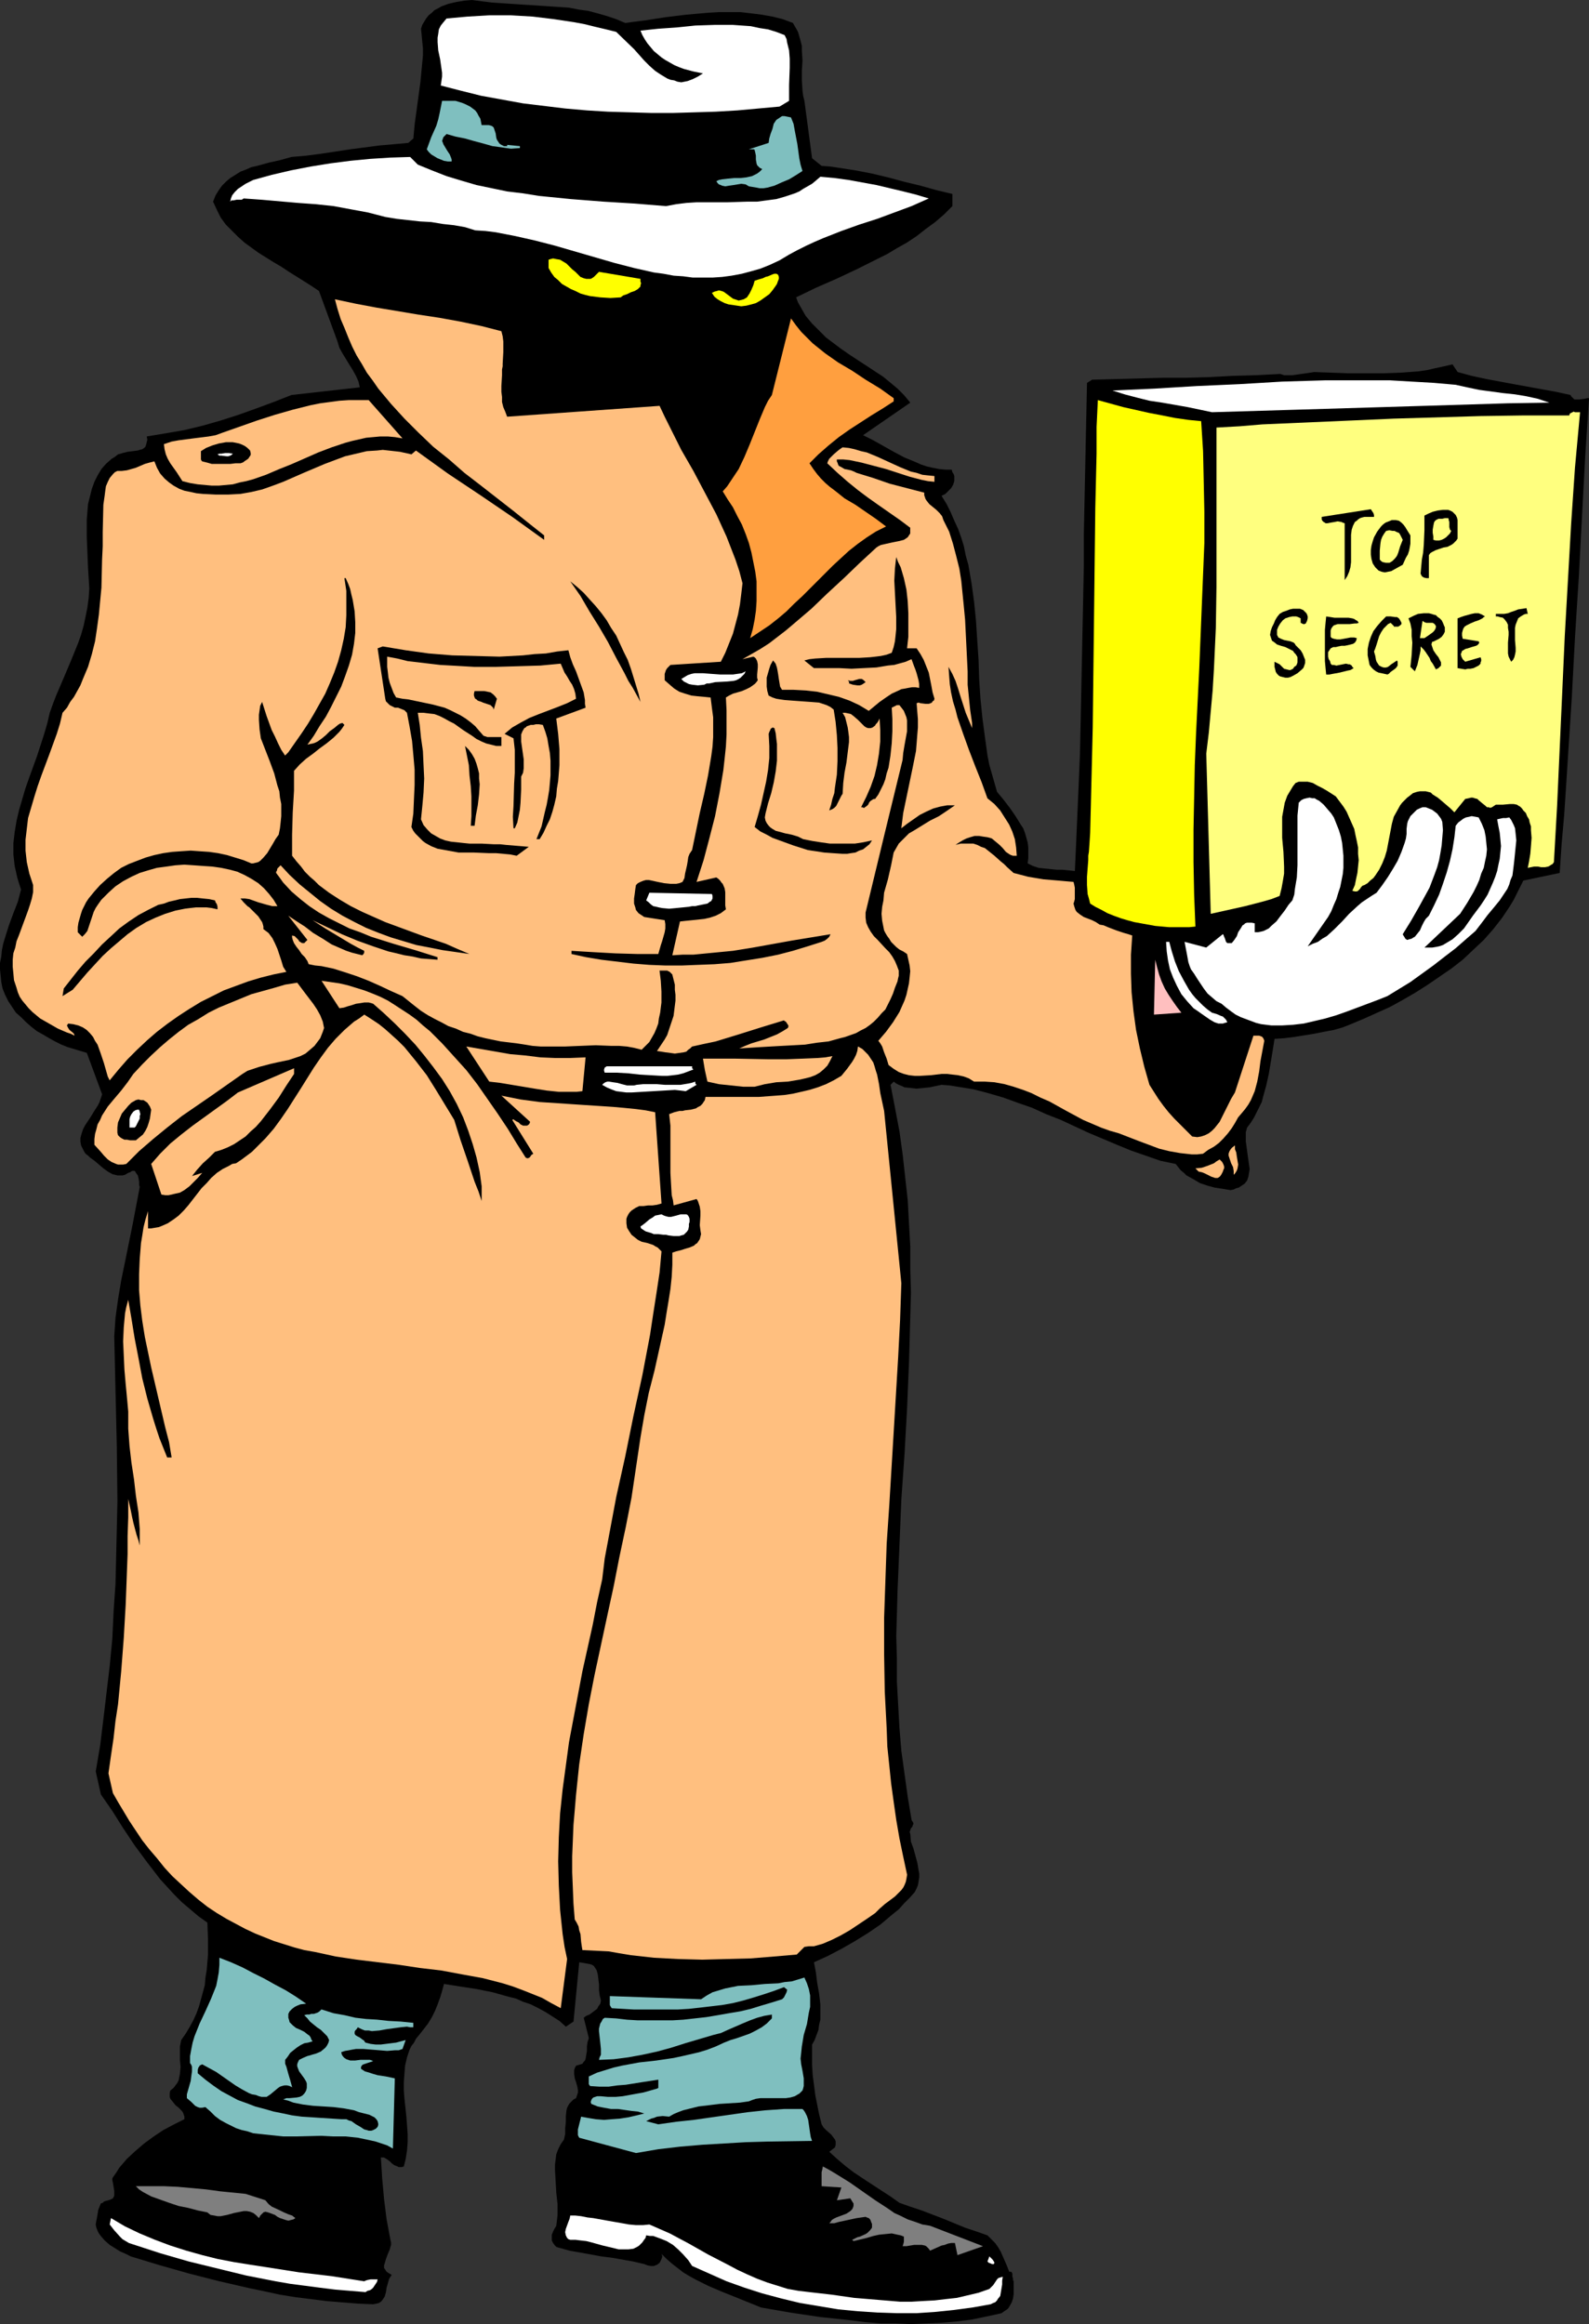 <?xml version="1.0" encoding="UTF-8" standalone="no"?>
<svg
   version="1.0"
   width="106.504mm"
   height="155.711mm"
   id="svg60"
   sodipodi:docname="Secret Agent 4.wmf"
   xmlns:inkscape="http://www.inkscape.org/namespaces/inkscape"
   xmlns:sodipodi="http://sodipodi.sourceforge.net/DTD/sodipodi-0.dtd"
   xmlns="http://www.w3.org/2000/svg"
   xmlns:svg="http://www.w3.org/2000/svg">
  <rect width="100%" height="100%" fill="#333333" stroke="none"/>
  <sodipodi:namedview
     id="namedview60"
     pagecolor="#ffffff"
     bordercolor="#000000"
     borderopacity="0.25"
     inkscape:showpageshadow="2"
     inkscape:pageopacity="0.0"
     inkscape:pagecheckerboard="0"
     inkscape:deskcolor="#d1d1d1"
     inkscape:document-units="mm" />
  <defs
     id="defs1">
    <pattern
       id="WMFhbasepattern"
       patternUnits="userSpaceOnUse"
       width="6"
       height="6"
       x="0"
       y="0" />
  </defs>
  <path
     style="fill:#000000;fill-opacity:1;fill-rule:evenodd;stroke:none"
     d="m 158.364,5.817 2.424,-0.323 2.586,-0.323 5.171,-0.808 5.333,-0.646 5.494,-0.485 2.747,-0.162 h 2.747 2.747 l 2.747,0.323 2.586,0.323 2.747,0.485 2.586,0.646 2.586,0.97 0.646,1.131 0.646,1.131 0.323,1.131 0.323,1.131 0.323,1.293 v 1.131 l 0.162,2.585 -0.162,2.585 v 2.424 l 0.162,2.585 0.162,1.293 0.323,1.293 1.939,14.543 2.424,1.939 2.262,0.162 2.101,0.323 4.201,0.646 4.201,0.808 4.04,0.97 4.201,1.131 4.04,0.97 4.04,1.131 4.04,0.97 v 3.07 l -2.101,2.101 -2.262,1.939 -2.424,1.778 -2.262,1.778 -2.424,1.616 -2.586,1.454 -2.424,1.454 -2.586,1.293 -5.171,2.585 -5.171,2.424 -5.171,2.262 -5.009,2.424 0.485,1.293 0.646,1.131 1.293,2.262 1.616,1.939 1.778,1.778 1.778,1.778 1.939,1.454 1.939,1.454 2.101,1.454 4.201,2.747 4.201,2.747 1.778,1.454 1.939,1.616 1.616,1.616 1.616,1.939 -11.958,8.241 2.586,1.293 5.171,2.909 2.747,1.454 2.747,1.131 1.454,0.646 1.454,0.485 1.454,0.323 1.616,0.323 1.616,0.162 h 1.616 l 0.162,0.646 0.323,0.485 0.162,0.485 v 0.485 0.808 l -0.323,0.97 -0.485,0.808 -0.646,0.646 -0.808,0.808 -0.97,0.485 1.293,2.101 0.97,1.939 0.97,2.262 0.97,2.101 0.808,2.262 0.646,2.101 0.485,2.424 0.646,2.262 0.808,4.686 0.646,4.686 0.485,4.848 0.323,5.009 0.323,4.848 0.162,5.009 0.323,4.848 0.485,4.848 0.646,4.848 0.646,4.686 0.485,2.424 0.646,2.262 0.646,2.262 0.646,2.262 1.616,1.939 1.616,2.101 1.454,2.101 1.293,2.101 0.646,0.97 0.485,1.293 0.323,1.131 0.323,1.131 0.162,1.293 v 1.293 1.454 l -0.162,1.293 1.293,0.646 1.454,0.485 1.454,0.162 1.616,0.162 1.616,0.162 h 1.454 l 1.616,0.162 1.454,0.162 0.323,-7.11 0.323,-7.433 0.323,-7.433 0.323,-7.756 0.162,-7.756 0.162,-7.756 0.323,-15.836 0.162,-7.918 0.162,-8.08 v -7.918 l 0.162,-7.918 0.162,-7.756 0.162,-7.756 0.162,-7.595 0.162,-7.595 1.293,-0.808 5.979,-0.162 5.979,-0.162 5.979,-0.162 h 5.817 l 5.817,-0.162 5.979,-0.323 5.979,-0.162 6.141,-0.323 0.97,0.323 h 1.131 0.97 l 1.131,-0.162 2.262,-0.323 1.131,-0.162 0.97,-0.162 8.726,0.323 h 4.525 4.363 l 4.363,-0.162 4.363,-0.323 2.262,-0.323 2.101,-0.485 2.262,-0.485 2.101,-0.485 1.293,1.939 3.555,0.97 3.717,0.808 6.949,1.293 7.11,1.293 3.555,0.646 3.717,0.808 0.162,0.323 0.323,0.323 0.485,0.485 h 0.646 0.646 l 1.293,-0.162 0.646,-0.162 h 0.485 l -0.485,7.433 -0.485,7.433 -0.808,15.028 -0.808,15.351 -0.485,7.595 -0.485,7.756 -0.808,15.19 -0.97,15.028 -0.485,7.595 -0.485,7.272 -0.646,7.272 -0.485,7.272 -9.211,1.939 -0.808,1.616 -0.808,1.616 -0.808,1.616 -0.97,1.616 -1.939,2.909 -2.262,2.909 -2.424,2.747 -2.586,2.424 -2.747,2.585 -2.909,2.262 -3.07,2.101 -3.07,2.101 -3.07,1.939 -3.07,1.778 -3.232,1.778 -3.232,1.454 -3.232,1.454 -3.07,1.293 -2.424,0.97 -2.262,0.646 -2.586,0.485 -2.424,0.485 -5.009,0.808 -2.586,0.323 -2.424,0.162 -0.485,3.07 -0.97,5.817 -0.646,2.909 -0.808,2.909 -0.323,1.293 -0.646,1.293 -0.646,1.293 -0.646,1.293 -0.808,1.293 -0.97,1.293 -0.323,1.131 v 1.131 1.293 l 0.162,1.131 0.323,2.424 0.162,1.131 0.162,1.131 0.162,1.131 -0.162,0.97 -0.162,0.97 -0.323,0.97 -0.646,0.808 -0.485,0.323 -0.485,0.323 -0.485,0.323 -0.646,0.162 -0.646,0.323 -0.808,0.162 -1.939,-0.323 -2.101,-0.323 -1.778,-0.485 -1.939,-0.646 -1.616,-0.97 -1.778,-0.97 -0.646,-0.646 -0.808,-0.646 -0.646,-0.808 -0.646,-0.808 -3.878,-0.808 -3.717,-1.293 -3.717,-1.293 -3.555,-1.454 -7.272,-3.07 -6.949,-3.232 -3.717,-1.454 -3.555,-1.616 -3.717,-1.293 -3.555,-1.293 -3.878,-1.131 -3.717,-0.97 -4.04,-0.646 -1.939,-0.323 -2.101,-0.162 -3.07,0.646 -1.616,0.162 -1.616,0.162 -1.454,-0.162 -1.616,-0.162 -0.646,-0.323 -0.808,-0.323 -0.646,-0.323 -0.646,-0.485 -0.808,0.808 1.131,5.817 1.131,5.979 0.808,5.817 0.646,5.817 0.646,5.817 0.323,5.979 0.323,5.817 v 5.817 l 0.162,5.817 -0.162,5.817 -0.323,11.635 -0.485,11.635 -0.646,11.635 -0.808,11.473 -0.485,11.635 -0.485,11.635 -0.162,5.817 -0.162,5.656 0.162,5.817 v 5.817 l 0.323,5.817 0.323,5.817 0.485,5.817 0.808,5.817 0.808,5.817 0.97,5.817 0.162,0.323 0.162,0.162 0.162,0.485 -0.162,0.323 -0.162,0.485 -0.323,0.323 -0.162,0.485 -0.162,0.485 0.162,0.485 0.162,1.939 0.646,1.778 0.485,1.778 0.485,1.778 0.323,1.939 0.162,0.808 v 0.97 l -0.162,0.97 -0.162,0.97 -0.323,0.808 -0.485,0.97 -1.293,1.454 -1.454,1.454 -1.293,1.454 -1.616,1.293 -3.07,2.585 -3.07,2.101 -3.393,2.101 -3.394,1.939 -3.394,1.778 -3.555,1.616 0.485,2.585 0.323,2.585 0.485,2.747 0.323,2.747 v 2.585 1.293 l -0.323,1.293 -0.162,1.293 -0.485,1.293 -0.485,1.293 -0.646,1.131 v 2.585 2.585 l 0.162,2.585 0.323,2.424 0.323,2.585 0.485,2.424 0.485,2.424 0.646,2.585 0.485,0.808 0.646,0.646 1.293,1.131 0.485,0.646 0.485,0.646 0.162,0.485 v 0.323 0.485 l -0.162,0.646 -1.454,1.131 1.939,1.778 2.101,1.778 2.101,1.616 2.424,1.616 4.686,3.07 2.262,1.454 2.262,1.616 2.747,0.97 2.909,0.97 5.494,2.101 2.747,1.131 2.747,1.131 2.909,0.97 2.747,0.97 0.97,0.97 0.97,0.97 0.808,1.131 0.646,1.131 1.131,2.585 0.485,1.131 0.485,1.293 h 0.485 l 0.162,0.162 0.162,0.323 v 0.323 0.485 l 0.162,0.323 v 0.485 l 0.162,0.323 v 2.101 1.131 l -0.162,1.131 -0.323,0.97 -0.646,1.131 -0.323,0.485 -0.485,0.323 -0.485,0.323 -0.646,0.485 -3.717,0.808 -3.878,0.808 -3.878,0.485 -3.878,0.323 -3.717,0.162 -3.878,0.162 -3.878,-0.162 h -3.717 l -3.878,-0.323 -3.878,-0.485 -7.595,-0.808 -7.595,-1.131 -7.433,-1.293 -6.787,-2.747 -3.232,-1.293 -3.393,-1.454 -3.232,-1.616 -1.454,-0.808 -1.616,-0.97 -1.454,-1.131 -1.454,-1.131 -1.293,-1.131 -1.293,-1.293 0.162,0.485 v 0.323 l -0.162,0.485 -0.162,0.323 -0.323,0.646 -0.646,0.485 -0.808,0.323 h -0.808 l -0.808,-0.162 -0.808,-0.323 -2.747,-0.646 -2.747,-0.485 -2.747,-0.485 -2.586,-0.323 -5.333,-0.97 -2.747,-0.485 -2.909,-0.808 -0.485,-0.162 -0.323,-0.323 -0.485,-0.646 -0.323,-0.646 v -0.646 -0.808 l 0.323,-0.808 0.323,-0.646 0.485,-0.808 0.162,-1.293 0.162,-1.454 v -1.454 -1.293 l -0.323,-2.909 -0.162,-2.909 -0.162,-2.747 v -1.454 l 0.162,-1.293 0.162,-1.293 0.485,-1.293 0.646,-1.293 0.808,-1.131 0.323,-1.454 v -1.454 l 0.162,-1.616 v -1.454 l 0.162,-1.454 0.162,-0.646 0.323,-0.646 0.323,-0.485 0.485,-0.485 0.485,-0.485 0.646,-0.323 0.162,-0.485 0.162,-0.485 0.162,-0.485 v -0.485 l -0.162,-0.97 -0.323,-1.131 -0.323,-0.97 -0.162,-1.131 v -0.97 l 0.162,-0.485 0.323,-0.646 0.646,-0.162 0.485,-0.162 0.485,-0.162 0.323,-0.485 0.323,-0.323 0.162,-0.485 0.162,-0.97 0.162,-0.97 v -1.131 l 0.162,-1.131 0.323,-0.97 -0.646,-2.585 -0.646,-2.585 0.646,-0.485 0.808,-0.323 1.293,-0.97 0.646,-0.485 0.323,-0.646 0.485,-0.646 0.162,-0.808 -0.323,-1.293 -0.162,-1.293 v -1.454 l -0.162,-1.293 -0.162,-1.293 -0.162,-0.646 -0.162,-0.485 -0.323,-0.485 -0.323,-0.485 -0.485,-0.323 -0.485,-0.162 -2.747,-0.485 -1.454,15.028 -1.939,1.293 -1.616,-1.454 -1.778,-1.131 -1.778,-1.131 -1.778,-0.97 -1.939,-0.97 -1.939,-0.646 -1.778,-0.808 -1.939,-0.485 -4.04,-1.131 -4.04,-0.808 -4.201,-0.646 -4.04,-0.646 -0.485,1.778 -0.485,1.616 -0.646,1.778 -0.646,1.616 -0.808,1.616 -0.97,1.616 -1.131,1.454 -1.131,1.454 -0.808,0.97 -0.485,0.97 -0.646,0.808 -0.485,0.97 -0.646,1.939 -0.485,2.101 -0.162,1.939 -0.162,2.262 v 2.101 l 0.162,2.101 0.485,4.525 0.323,4.363 v 2.101 l -0.162,2.101 -0.323,2.101 -0.485,1.939 -0.485,0.162 h -0.485 -0.323 l -0.323,-0.162 -0.808,-0.323 -0.646,-0.485 -0.485,-0.485 -0.646,-0.485 -0.808,-0.485 h -0.323 -0.485 l 0.162,2.424 0.162,2.747 0.485,5.332 0.646,5.171 0.97,5.171 0.162,0.646 v 0.646 l -0.162,0.485 -0.162,0.646 -0.485,1.131 -0.485,1.293 -0.323,1.131 -0.162,0.485 v 0.646 l 0.323,0.485 0.323,0.485 0.485,0.323 0.808,0.485 -0.323,0.485 -0.323,0.485 -0.323,1.131 -0.323,1.131 -0.162,1.131 -0.323,1.131 -0.323,0.485 -0.323,0.485 -0.323,0.323 -0.485,0.323 -0.646,0.162 -0.808,0.162 -3.878,-0.162 -4.04,-0.323 -3.878,-0.323 -3.878,-0.485 -3.878,-0.485 -4.04,-0.646 -3.717,-0.808 -3.878,-0.808 -7.757,-1.778 -7.595,-1.939 -7.433,-2.101 -7.433,-2.262 -1.293,-0.646 -1.454,-0.646 -1.293,-0.808 -1.293,-0.808 -1.293,-1.131 -0.97,-1.131 -0.485,-0.646 -0.323,-0.646 -0.323,-0.808 -0.162,-0.808 0.162,-0.97 0.162,-0.808 0.162,-0.97 0.162,-0.97 0.323,-0.808 0.323,-0.808 0.485,-0.162 0.323,-0.323 0.485,-0.162 0.646,-0.162 0.485,-0.162 0.323,-0.162 0.323,-0.162 0.162,-0.323 0.162,-0.323 v -0.485 -0.808 l -0.162,-0.97 -0.162,-0.97 -0.162,-0.808 v -0.323 l 0.162,-0.323 0.808,-1.131 0.808,-1.293 1.939,-2.262 2.101,-1.939 2.262,-1.939 2.424,-1.778 2.424,-1.616 2.747,-1.454 2.586,-1.293 v -0.646 l -0.162,-0.485 -0.162,-0.485 -0.323,-0.485 -0.808,-0.808 -0.808,-0.646 -0.646,-0.808 -0.646,-0.808 -0.162,-0.485 v -0.485 -0.485 l 0.162,-0.646 0.808,-0.646 0.485,-0.646 0.485,-0.646 0.323,-0.646 0.162,-0.808 0.162,-0.808 0.162,-1.778 -0.162,-1.778 v -1.778 -1.616 l 0.162,-0.808 0.162,-0.808 1.131,-1.616 0.97,-1.616 0.97,-1.778 0.808,-1.778 0.646,-1.778 0.485,-1.778 0.485,-1.778 0.485,-1.778 0.162,-1.939 0.323,-1.939 0.162,-1.939 0.162,-1.939 v -3.878 l -0.162,-4.201 -2.262,-1.616 -2.101,-1.778 -2.101,-1.778 -1.939,-1.939 -1.778,-1.939 -1.778,-1.939 -1.616,-2.101 -1.616,-2.101 -3.232,-4.363 -2.909,-4.363 -2.747,-4.363 -2.909,-4.201 -1.293,-5.817 1.131,-6.625 0.808,-6.625 0.808,-6.787 0.808,-6.787 0.646,-6.787 0.323,-6.948 0.485,-6.948 0.162,-6.948 0.162,-6.948 0.162,-6.948 -0.162,-14.058 -0.323,-13.897 -0.323,-13.897 0.323,-4.686 0.646,-4.686 0.808,-4.848 0.97,-4.686 1.939,-9.534 1.778,-9.372 -0.162,-0.485 v -0.808 l -0.162,-0.97 -0.162,-0.646 -0.485,-0.646 -0.162,-0.323 -0.162,-0.162 h -0.323 -0.323 l -0.485,0.323 -0.485,0.162 -0.808,0.485 -0.646,0.162 h -0.646 -0.646 l -0.646,-0.162 -0.646,-0.162 -1.131,-0.646 -1.131,-0.808 -1.131,-0.97 -1.131,-0.97 -1.131,-0.808 -0.485,-0.485 -0.646,-0.485 -0.323,-0.485 -0.323,-0.646 -0.485,-0.97 -0.162,-0.97 v -0.97 l 0.323,-1.131 0.323,-0.97 0.485,-0.97 1.293,-1.939 1.293,-2.101 0.646,-0.97 0.485,-0.97 0.323,-0.97 0.323,-0.97 -3.878,-10.503 -1.616,-0.485 -1.616,-0.485 -1.616,-0.485 -1.616,-0.646 -1.616,-0.808 -1.454,-0.808 L 10.827,261.939 9.373,261.131 7.918,260 6.625,258.869 5.333,257.576 4.04,256.445 3.07,254.991 2.101,253.536 1.293,251.921 0.646,250.305 0.323,248.689 0.162,247.073 0,245.457 V 243.841 l 0.323,-1.616 0.162,-1.616 0.323,-1.616 0.485,-1.616 0.97,-3.07 1.131,-3.07 1.131,-2.909 0.808,-3.07 -0.485,-1.454 -0.485,-1.616 -0.323,-1.454 -0.323,-1.454 -0.162,-1.454 -0.162,-1.454 v -2.909 l 0.323,-2.747 0.485,-2.909 0.646,-2.747 0.808,-2.747 0.808,-2.747 0.97,-2.747 1.939,-5.333 1.778,-5.494 0.808,-2.747 0.646,-2.747 0.808,-2.262 0.808,-2.101 1.939,-4.525 1.778,-4.201 1.778,-4.363 0.808,-2.262 0.646,-2.262 0.485,-2.262 0.485,-2.424 0.323,-2.424 0.162,-2.424 -0.162,-2.585 -0.162,-2.585 -0.162,-3.878 -0.162,-4.04 v -4.201 l 0.162,-2.101 0.162,-1.939 0.485,-1.939 0.485,-1.939 0.646,-1.778 0.808,-1.616 0.97,-1.616 1.131,-1.293 1.454,-1.293 0.808,-0.485 0.808,-0.646 0.646,-0.162 0.485,-0.162 1.293,-0.323 1.293,-0.162 1.293,-0.162 0.485,-0.162 0.646,-0.162 0.485,-0.323 0.323,-0.323 0.162,-0.485 0.162,-0.646 0.162,-0.646 -0.162,-0.808 4.848,-0.808 4.686,-0.808 4.686,-1.131 4.525,-1.293 4.525,-1.454 4.525,-1.616 4.363,-1.616 4.525,-1.778 17.291,-1.939 -0.323,-1.454 -0.646,-1.454 -0.808,-1.454 -0.808,-1.293 -1.778,-2.909 -0.808,-1.454 -0.485,-1.616 -4.686,-12.766 -1.939,-1.293 -1.778,-1.131 -3.878,-2.424 -1.939,-1.293 -1.939,-1.131 -3.878,-2.424 -1.778,-1.293 -1.778,-1.293 -1.616,-1.454 -1.616,-1.616 -1.454,-1.454 -1.293,-1.778 -0.97,-1.939 -0.97,-2.101 0.646,-1.616 0.808,-1.293 0.808,-1.131 1.131,-1.131 0.97,-0.808 1.293,-0.808 1.293,-0.808 1.293,-0.485 1.454,-0.646 1.454,-0.323 2.909,-0.808 2.909,-0.646 2.909,-0.808 3.717,-0.323 3.717,-0.485 7.433,-1.131 7.433,-0.97 3.717,-0.323 3.555,-0.323 1.293,-1.131 0.323,-3.555 0.485,-3.555 0.97,-7.11 0.323,-3.393 0.323,-3.393 v -1.778 l -0.162,-1.616 -0.162,-1.778 -0.162,-1.616 0.323,-0.97 0.485,-0.808 0.485,-0.808 0.646,-0.808 0.808,-0.646 0.646,-0.646 0.97,-0.485 0.808,-0.485 1.778,-0.646 2.101,-0.485 1.939,-0.323 L 119.581,0 l 2.424,0.323 2.586,0.323 4.848,0.323 9.857,0.646 4.848,0.323 2.424,0.485 2.424,0.323 2.424,0.646 2.262,0.646 2.424,0.808 z"
     id="path1" />
  <path
     style="fill:#ffffff;fill-opacity:1;fill-rule:evenodd;stroke:none"
     d="m 160.626,12.443 1.293,1.454 1.293,1.454 1.293,1.293 1.454,1.293 1.454,0.97 1.616,0.97 0.808,0.323 0.97,0.162 0.808,0.323 0.97,0.162 1.616,-0.323 1.293,-0.485 1.293,-0.646 1.293,-0.808 -2.424,-0.485 -2.424,-0.646 -1.293,-0.485 -1.131,-0.485 -1.131,-0.646 -1.131,-0.646 -0.97,-0.646 -0.97,-0.808 -0.97,-0.808 -0.808,-0.97 -0.808,-0.97 -0.646,-0.97 -0.646,-1.131 -0.485,-1.131 4.525,-0.485 4.686,-0.323 4.686,-0.485 4.848,-0.162 h 2.262 2.424 l 2.262,0.162 2.262,0.162 2.262,0.485 2.101,0.323 2.101,0.646 2.101,0.808 0.485,0.97 0.162,0.97 0.485,1.939 0.162,2.101 v 2.262 l -0.162,4.363 v 1.939 2.101 l -2.424,1.454 -5.333,0.485 -5.333,0.485 -5.494,0.323 -5.333,0.162 -5.494,0.162 h -5.494 l -5.494,-0.162 -5.494,-0.162 -5.333,-0.323 -5.494,-0.485 -5.333,-0.646 -5.333,-0.646 -5.333,-0.97 -5.333,-0.97 -5.171,-1.293 -5.009,-1.293 0.162,-1.131 0.162,-1.131 v -0.97 l -0.162,-1.131 -0.323,-2.262 -0.485,-2.262 -0.162,-2.101 V 9.534 l 0.162,-0.97 0.162,-1.131 0.485,-0.97 0.646,-0.808 0.808,-0.97 5.333,-0.485 5.494,-0.323 h 5.494 l 5.494,0.323 5.333,0.646 5.333,0.808 2.586,0.485 2.586,0.646 2.747,0.646 2.586,0.646 z"
     id="path2" />
  <path
     style="fill:#7fbfbf;fill-opacity:1;fill-rule:evenodd;stroke:none"
     d="m 122.005,31.672 h 0.97 0.808 l 0.646,0.162 0.323,0.162 0.323,0.323 0.162,0.485 0.323,0.97 0.162,1.131 0.162,0.485 0.323,0.485 0.323,0.485 0.485,0.323 0.646,0.323 h 0.808 v -0.323 l 3.232,0.323 v 0.485 l -2.262,0.162 -2.262,-0.323 -2.424,-0.323 -2.262,-0.646 -2.424,-0.646 -2.262,-0.646 -2.424,-0.485 -2.262,-0.646 -0.485,0.485 -0.323,0.323 -0.162,0.485 -0.162,0.485 0.162,0.323 0.162,0.485 0.485,0.808 0.485,0.808 0.646,0.97 0.323,0.808 0.162,0.485 v 0.485 h -0.97 l -0.97,-0.162 -0.808,-0.323 -0.808,-0.323 -0.808,-0.485 -0.808,-0.485 -0.646,-0.646 -0.485,-0.646 1.131,-3.07 1.293,-2.909 0.485,-1.616 0.323,-1.454 0.323,-1.616 0.323,-1.616 h 1.616 1.778 l 1.616,0.485 0.808,0.323 0.646,0.323 0.646,0.323 0.646,0.485 0.646,0.485 0.485,0.646 0.323,0.646 0.485,0.808 0.162,0.808 z"
     id="path3" />
  <path
     style="fill:#7fbfbf;fill-opacity:1;fill-rule:evenodd;stroke:none"
     d="m 200.379,29.733 0.646,1.616 0.323,1.778 0.646,3.393 0.485,3.555 0.323,1.616 0.485,1.616 -1.778,1.131 -1.616,0.97 -1.939,0.808 -1.778,0.808 -1.778,0.485 -0.97,0.162 h -0.97 l -0.808,-0.162 -0.97,-0.162 -0.97,-0.162 -0.808,-0.485 -1.131,-0.162 -0.97,0.162 -0.97,0.162 -1.131,0.162 -0.97,0.162 -0.808,-0.162 -0.323,-0.162 -0.485,-0.162 -0.323,-0.323 -0.323,-0.485 0.646,-0.323 0.808,-0.162 1.454,-0.162 1.616,-0.162 h 1.616 l 1.454,-0.162 1.454,-0.323 0.646,-0.323 0.646,-0.323 0.646,-0.485 0.646,-0.646 -0.646,-0.323 -0.323,-0.323 -0.323,-0.323 -0.162,-0.485 -0.162,-0.97 v -0.97 l -0.162,-0.808 -0.162,-0.646 -0.162,-0.162 h -0.323 -0.485 -0.485 l 5.009,-1.616 0.162,-1.131 0.323,-1.131 0.485,-1.293 0.323,-1.293 0.323,-0.485 0.323,-0.485 0.485,-0.323 0.485,-0.323 0.485,-0.323 h 0.646 l 0.808,0.162 z"
     id="path4" />
  <path
     style="fill:#ffffff;fill-opacity:1;fill-rule:evenodd;stroke:none"
     d="m 105.845,41.691 3.555,1.454 3.717,1.454 3.717,1.131 3.878,1.131 3.878,0.808 3.878,0.808 4.04,0.485 4.04,0.646 8.08,0.808 8.241,0.646 7.918,0.485 7.918,0.646 2.586,-0.485 2.586,-0.323 2.586,-0.162 h 2.586 5.171 l 5.171,-0.162 h 2.424 l 2.424,-0.323 2.424,-0.323 2.262,-0.646 2.424,-0.808 1.131,-0.485 0.97,-0.646 1.131,-0.646 1.131,-0.646 0.97,-0.808 1.131,-0.97 3.555,0.323 3.555,0.485 3.555,0.646 3.555,0.646 3.393,0.808 3.394,0.808 3.232,0.808 3.232,0.97 -4.363,1.939 -4.363,1.616 -4.363,1.616 -4.525,1.454 -4.525,1.616 -4.525,1.778 -2.262,0.97 -2.101,0.97 -2.262,1.131 -2.101,1.131 -2.424,1.454 -2.424,1.131 -2.424,0.97 -2.262,0.646 -2.424,0.646 -2.586,0.485 -2.424,0.323 -2.424,0.162 h -2.424 -2.586 l -2.424,-0.323 -2.424,-0.162 -2.586,-0.485 -2.424,-0.323 -5.009,-1.131 -5.009,-1.293 -5.009,-1.454 -5.009,-1.454 -5.009,-1.454 -5.009,-1.293 -5.009,-1.131 -5.009,-0.97 -2.586,-0.323 -2.586,-0.162 -2.586,-0.808 -2.747,-0.485 -2.909,-0.323 -2.909,-0.485 -2.909,-0.162 -2.909,-0.323 -2.909,-0.323 L 97.604,54.941 93.241,53.81 88.878,53.002 84.515,52.194 79.99,51.709 75.465,51.386 66.254,50.578 61.73,50.255 61.245,50.578 H 60.922 59.952 l -0.808,0.162 h -0.485 l -0.323,0.323 0.162,-0.808 0.323,-0.808 0.646,-0.808 0.808,-0.808 0.97,-0.646 0.97,-0.646 0.97,-0.485 0.97,-0.485 4.686,-1.293 4.848,-1.131 5.009,-0.97 5.009,-0.808 5.009,-0.646 5.009,-0.485 5.009,-0.323 5.171,-0.162 z"
     id="path5" />
  <path
     style="fill:#ffff00;fill-opacity:1;fill-rule:evenodd;stroke:none"
     d="m 151.738,68.838 10.504,1.778 v 0.646 l 0.162,0.485 -0.162,0.485 v 0.323 l -0.323,0.323 -0.323,0.323 -0.808,0.485 -0.97,0.323 -0.97,0.485 -0.97,0.323 -0.646,0.485 -2.586,0.162 -2.586,-0.162 -2.586,-0.323 -1.293,-0.323 -1.131,-0.323 -1.293,-0.646 -1.131,-0.485 -1.131,-0.646 -1.131,-0.646 -0.97,-0.97 -0.97,-0.808 -0.808,-1.131 -0.646,-1.131 v -2.101 l 0.485,-0.162 0.646,-0.162 0.808,0.162 0.97,0.162 0.808,0.485 0.808,0.485 0.808,0.808 0.646,0.646 0.808,0.646 0.646,0.646 0.646,0.646 0.808,0.323 0.646,0.162 h 0.808 0.323 l 0.323,-0.162 0.485,-0.323 0.323,-0.323 0.485,-0.485 z"
     id="path6" />
  <path
     style="fill:#ffff00;fill-opacity:1;fill-rule:evenodd;stroke:none"
     d="m 196.5,72.393 -0.808,1.131 -0.808,0.97 -1.131,0.808 -1.131,0.808 -1.131,0.646 -1.131,0.323 -1.293,0.323 -1.293,0.162 -2.101,-0.323 -1.131,-0.162 -0.97,-0.323 -0.97,-0.485 -0.808,-0.485 -0.808,-0.646 -0.646,-0.97 0.646,-0.323 0.646,-0.162 0.485,-0.162 0.646,0.162 0.485,0.162 0.485,0.323 1.939,1.454 0.485,0.162 0.485,0.162 0.485,0.162 0.646,-0.162 0.646,-0.162 0.808,-0.485 0.646,-0.97 0.485,-0.97 0.485,-1.131 0.323,-1.131 0.485,-0.162 0.485,-0.162 1.131,-0.323 0.646,-0.323 0.646,-0.162 1.131,-0.485 0.485,-0.162 h 0.485 l 0.323,0.162 0.162,0.162 0.162,0.485 v 0.485 l -0.323,0.808 -0.162,0.485 z"
     id="path7" />
  <path
     style="fill:#ffbf7f;fill-opacity:1;fill-rule:evenodd;stroke:none"
     d="m 127.014,83.866 0.323,1.293 0.162,1.293 v 1.454 1.293 l -0.162,2.909 v 0.646 l -0.162,0.808 v 1.454 l -0.162,2.747 v 1.454 l 0.162,1.293 v 1.293 l 0.323,1.293 0.485,1.131 0.485,1.293 38.621,-2.747 1.293,2.747 1.454,2.909 2.747,5.494 3.07,5.333 2.909,5.494 2.909,5.494 2.586,5.656 1.131,2.909 1.131,2.909 0.97,2.909 0.808,3.07 -0.323,2.747 -0.323,2.585 -0.485,2.585 -0.646,2.424 -0.646,2.424 -0.97,2.424 -0.97,2.424 -1.131,2.262 -12.766,0.808 -0.485,0.485 -0.323,0.323 -0.323,0.485 -0.162,0.485 -0.162,0.485 v 0.646 0.485 0.485 l 1.293,1.131 1.131,0.97 1.293,0.808 1.454,0.485 1.616,0.485 1.454,0.162 1.778,0.162 1.616,0.162 0.323,2.585 0.323,2.424 v 2.424 2.585 l -0.162,2.424 -0.323,2.424 -0.808,4.848 -0.97,4.686 -1.131,4.848 -0.97,4.686 -0.97,4.686 -0.646,0.97 -0.323,0.808 -0.162,1.131 -0.162,0.97 -0.485,2.101 -0.162,1.131 -0.485,0.97 -0.808,0.323 -0.808,0.162 h -0.646 -0.808 l -1.616,-0.162 -1.616,-0.323 -1.454,-0.323 -0.808,-0.162 h -0.646 l -0.646,0.162 -0.808,0.323 -0.646,0.323 -0.485,0.485 -0.162,0.97 -0.162,1.293 -0.162,1.131 v 1.293 l 0.323,0.97 0.162,0.646 0.646,0.808 0.485,0.323 0.485,0.323 0.485,0.323 5.171,0.808 0.162,0.97 v 1.131 l -0.162,0.97 -0.323,1.131 -0.323,1.131 -0.323,0.97 -0.323,1.131 -0.323,1.131 h -2.424 -2.747 l -5.656,-0.162 -5.817,-0.323 -2.747,-0.162 -2.586,-0.162 v 0.808 l 3.717,0.808 3.878,0.646 4.04,0.485 4.04,0.485 4.04,0.323 4.04,0.162 h 4.201 l 4.04,-0.162 4.201,-0.162 4.04,-0.323 4.04,-0.646 4.04,-0.646 4.04,-0.808 3.717,-0.97 3.717,-1.131 3.555,-1.131 0.808,-0.323 0.646,-0.485 0.485,-0.485 0.323,-0.646 -9.857,1.616 -9.857,1.778 -5.009,0.808 -5.009,0.485 -5.009,0.485 h -2.747 l -2.586,0.162 1.939,-8.564 1.454,-0.162 1.616,-0.162 3.07,-0.323 1.454,-0.323 1.454,-0.485 1.293,-0.646 0.646,-0.485 0.646,-0.485 -0.162,-0.97 v -1.131 -2.262 l -0.162,-0.97 -0.485,-1.131 -0.323,-0.323 -0.323,-0.485 -0.485,-0.485 -0.485,-0.323 -5.009,1.131 1.778,-5.494 1.454,-5.494 1.454,-5.656 1.131,-5.817 0.485,-2.909 0.485,-2.909 0.323,-2.909 0.323,-3.07 0.162,-3.07 v -3.07 -3.07 l -0.162,-3.232 0.808,-0.485 0.97,-0.485 2.262,-0.646 1.131,-0.485 0.97,-0.485 1.131,-0.808 0.323,-0.323 0.485,-0.646 -0.162,-0.646 v -0.808 l 0.162,-1.778 v -0.808 l -0.162,-0.808 -0.323,-0.646 -0.323,-0.323 -0.323,-0.162 -2.747,0.646 2.262,-1.293 2.262,-1.293 2.262,-1.454 2.101,-1.616 2.101,-1.616 2.101,-1.778 4.363,-3.717 4.04,-3.878 4.201,-3.878 4.04,-3.878 4.201,-3.878 0.485,-0.323 0.646,-0.323 1.454,-0.323 1.454,-0.323 1.616,-0.323 1.293,-0.323 0.485,-0.323 0.485,-0.323 0.323,-0.485 0.323,-0.485 v -0.646 -0.808 l -2.586,-1.939 -5.333,-3.717 -2.747,-1.939 -2.586,-1.939 -2.586,-2.101 -2.586,-2.262 -2.586,-2.424 0.162,-0.485 0.323,-0.646 0.485,-0.485 0.646,-0.646 1.131,-0.97 0.646,-0.485 0.485,-0.323 1.616,0.162 1.454,0.323 1.616,0.485 1.454,0.323 2.747,1.131 5.656,2.585 2.747,1.131 1.454,0.323 1.454,0.485 1.454,0.162 1.616,0.162 v 1.454 l -1.616,-0.162 -1.616,-0.323 -3.07,-0.808 -5.979,-1.939 -3.07,-0.808 -3.07,-0.808 -3.07,-0.646 -1.616,-0.162 h -1.616 v 0.485 l 0.162,0.323 0.162,0.485 0.162,0.323 0.646,0.323 0.808,0.485 0.808,0.162 0.808,0.162 0.808,0.323 0.646,0.323 4.201,1.293 4.201,1.454 4.363,1.131 4.363,1.131 v 0.646 l 0.162,0.485 0.162,0.485 0.323,0.485 0.646,0.808 1.778,1.454 0.808,0.808 0.646,0.808 0.162,0.485 0.162,0.485 1.454,2.909 0.97,3.07 0.808,3.07 0.808,3.232 0.485,3.07 0.323,3.232 0.323,3.232 0.323,3.393 0.646,13.089 v 3.393 l 0.323,3.232 0.323,3.232 0.485,3.232 v 1.293 l -0.808,-1.939 -0.808,-1.939 -1.293,-4.04 -0.646,-2.101 -0.646,-1.939 -0.808,-1.778 -0.97,-1.778 0.162,2.262 0.162,2.101 0.323,2.101 0.485,2.262 0.646,2.101 0.485,1.939 1.454,4.201 1.454,4.04 1.616,4.201 1.616,4.04 1.454,4.04 1.778,1.454 1.454,1.616 1.131,1.778 1.131,1.778 0.808,1.778 0.646,1.939 0.323,2.101 0.162,2.101 h -0.485 -0.485 l -0.485,-0.162 -0.323,-0.162 -0.97,-0.646 -0.808,-0.97 -0.808,-0.808 -0.97,-0.808 -0.97,-0.808 -0.485,-0.162 -0.646,-0.162 -1.131,-0.162 -0.97,-0.162 h -1.131 l -1.131,0.323 -0.97,0.323 -0.97,0.485 -0.808,0.485 -0.97,0.646 1.293,-0.323 h 1.131 1.131 0.97 l 0.97,0.323 0.97,0.485 0.97,0.323 0.808,0.646 1.616,1.293 1.616,1.454 0.808,0.646 0.808,0.808 1.616,1.454 3.717,0.97 3.878,0.646 3.878,0.323 1.778,0.162 1.939,0.162 0.162,0.646 0.162,0.808 v 1.454 0.808 0.646 l -0.162,0.646 -0.162,0.485 0.162,0.646 0.162,0.485 0.162,0.485 0.323,0.485 0.808,0.646 0.97,0.646 2.101,0.808 0.97,0.485 0.97,0.646 0.97,0.162 1.131,0.485 2.101,0.808 1.939,0.646 1.131,0.323 0.97,0.323 -0.162,2.424 -0.162,2.424 v 4.848 l 0.162,4.686 0.485,4.848 0.646,4.686 0.97,4.686 1.131,4.686 1.293,4.525 1.131,1.778 1.131,1.778 1.293,1.778 1.293,1.616 1.454,1.616 1.454,1.454 3.07,3.07 1.293,0.162 0.97,-0.162 0.97,-0.323 0.97,-0.485 0.808,-0.646 0.646,-0.646 0.646,-0.808 0.646,-0.808 0.97,-1.939 0.97,-1.939 0.97,-1.939 0.485,-0.808 0.485,-0.808 4.686,-14.382 h 0.162 1.293 l 0.485,0.162 0.323,0.162 0.323,0.485 0.162,0.485 -0.485,2.585 -0.485,2.585 -0.323,2.585 -0.485,2.585 -0.646,2.424 -0.485,1.131 -0.485,1.131 -0.646,1.131 -0.808,1.131 -0.808,0.97 -0.97,1.131 -0.808,1.454 -0.808,1.293 -0.97,1.293 -1.131,1.293 -1.131,1.131 -1.293,0.97 -1.454,0.808 -1.293,0.97 -1.454,0.162 h -1.454 l -1.454,-0.162 -1.454,-0.162 -2.747,-0.485 -2.586,-0.646 -2.586,-0.97 -2.586,-0.97 -5.009,-1.939 -2.262,-0.646 -2.262,-0.808 -2.262,-0.97 -2.262,-0.97 -4.201,-2.262 -4.363,-2.424 -2.262,-0.97 -2.262,-1.131 -2.101,-0.808 -2.424,-0.808 -2.262,-0.646 -2.586,-0.485 -2.424,-0.162 h -1.293 -1.454 l -1.293,-0.808 -1.293,-0.485 -1.454,-0.323 -1.454,-0.162 -1.293,-0.162 h -1.454 l -2.747,0.323 -2.747,0.162 h -1.293 l -1.454,-0.162 -1.293,-0.323 -1.293,-0.485 -1.293,-0.808 -1.293,-0.97 -0.485,-1.616 -0.646,-1.616 -0.485,-1.454 -0.485,-0.808 -0.485,-0.646 1.939,-2.262 1.778,-2.424 0.808,-1.293 0.808,-1.293 0.646,-1.454 0.646,-1.454 0.485,-1.454 0.323,-1.454 0.323,-1.454 0.162,-1.454 0.162,-1.616 -0.162,-1.454 -0.323,-1.454 -0.323,-1.454 -0.97,-0.646 -0.97,-0.485 -0.808,-0.646 -0.646,-0.646 -0.646,-0.646 -0.485,-0.808 -0.485,-0.646 -0.485,-0.808 -0.323,-0.646 -0.162,-0.808 -0.323,-1.616 -0.162,-1.778 0.162,-1.778 0.323,-1.616 0.162,-1.939 0.97,-3.393 0.808,-3.555 0.323,-1.616 0.323,-1.616 0.646,-1.131 0.646,-1.131 0.808,-0.808 0.97,-0.97 0.808,-0.808 1.131,-0.646 2.101,-1.293 2.101,-1.293 2.262,-1.131 1.939,-1.293 2.101,-1.454 h -1.939 l -1.778,0.323 -1.778,0.485 -1.778,0.808 -1.616,0.808 -1.616,1.131 -1.616,1.131 -1.454,1.131 0.485,-3.878 0.808,-3.878 1.616,-7.756 0.808,-4.04 0.162,-1.939 0.162,-2.101 0.162,-1.939 v -2.101 l -0.162,-1.939 -0.162,-2.101 0.485,-0.162 0.485,0.162 1.293,0.162 h 0.808 l 0.485,-0.162 0.323,-0.162 0.162,-0.323 0.323,-0.162 0.162,-0.485 -0.485,-1.616 -0.323,-1.778 -0.646,-3.232 -0.646,-1.616 -0.646,-1.616 -0.808,-1.454 -0.97,-1.454 h -2.424 l 0.323,-2.909 v -2.909 -3.07 l -0.162,-3.07 -0.323,-2.909 -0.646,-2.909 -0.808,-2.747 -0.646,-1.293 -0.485,-1.293 -0.162,1.454 -0.162,1.454 -0.162,3.07 0.323,6.14 0.162,3.07 v 3.07 l -0.162,1.616 -0.162,1.454 -0.323,1.454 -0.485,1.454 -1.293,0.485 -1.454,0.323 -1.293,0.162 -1.454,0.162 -2.747,0.162 h -5.656 -2.747 l -2.747,0.162 -1.454,0.162 -1.293,0.323 2.424,1.939 h 6.464 l 3.07,0.162 3.07,-0.162 3.232,-0.162 2.909,-0.485 1.616,-0.162 2.909,-0.808 1.454,-0.646 0.646,1.778 0.323,0.808 0.323,0.97 0.485,1.778 0.162,0.97 v 0.97 l -0.97,-0.162 h -0.808 l -0.97,0.162 -0.808,0.162 -0.97,0.162 -0.646,0.323 -1.778,0.808 -1.454,0.97 -1.616,1.131 -2.747,2.262 -2.424,-1.454 -2.424,-1.131 -2.747,-0.97 -2.747,-0.646 -2.747,-0.646 -2.909,-0.323 -3.07,-0.162 h -2.909 l -0.485,-0.808 -0.162,-0.97 -0.162,-0.97 -0.162,-1.131 -0.162,-0.97 -0.162,-0.808 -0.323,-0.97 -0.646,-0.808 -0.646,1.131 -0.323,0.97 -0.323,1.131 -0.323,1.131 v 1.131 1.131 l 0.162,1.131 0.323,1.131 0.97,0.485 0.97,0.323 0.97,0.162 1.131,0.162 2.101,0.162 2.262,0.162 2.262,0.162 2.101,0.162 0.97,0.323 0.97,0.323 0.97,0.485 0.808,0.646 0.485,3.07 0.323,3.393 0.162,3.232 v 3.393 l -0.162,3.393 -0.485,3.232 -0.162,1.454 -0.485,1.454 -0.323,1.454 -0.485,1.454 0.808,-0.323 0.485,-0.323 0.485,-0.485 0.323,-0.646 0.323,-0.646 0.646,-1.293 0.323,-0.485 0.162,-2.747 0.323,-2.585 0.485,-2.585 0.323,-2.585 0.323,-2.585 v -1.293 l -0.162,-1.293 -0.162,-1.131 -0.323,-1.293 -0.323,-1.293 -0.646,-1.131 h 0.646 l 0.808,0.162 0.646,0.162 0.646,0.485 1.131,0.97 1.131,1.131 0.485,0.485 0.485,0.323 0.485,0.162 h 0.646 l 0.485,-0.162 0.646,-0.485 0.162,-0.323 0.323,-0.323 0.323,-0.485 0.323,-0.646 0.162,2.909 v 2.909 l -0.323,3.07 -0.485,2.909 -0.646,2.747 -0.97,2.747 -1.131,2.585 -1.293,2.585 h 0.323 l 0.323,0.162 h 0.162 l 0.162,-0.162 0.485,-0.323 0.323,-0.323 0.323,-0.646 0.323,-0.323 0.485,-0.323 0.323,-0.162 h 0.323 l 0.808,-1.131 0.646,-1.293 0.646,-1.293 0.485,-1.293 0.323,-1.454 0.485,-1.454 0.485,-3.07 0.323,-3.07 0.162,-3.07 v -3.07 l -0.162,-2.909 0.97,-0.485 0.323,-0.162 h 0.323 0.323 l 0.646,0.808 0.485,0.646 0.323,0.808 0.323,0.808 0.162,0.808 v 0.97 1.778 l -0.323,1.778 -0.323,1.778 -0.323,1.939 -0.162,1.778 -4.686,19.229 -4.686,19.391 v 0.646 0.646 l 0.162,1.293 0.485,1.131 0.646,1.131 0.808,1.131 0.97,0.97 1.939,2.101 0.97,0.97 0.808,1.131 0.646,1.131 0.485,1.131 0.485,1.293 v 0.646 0.646 l -0.162,0.646 -0.162,0.808 -0.323,0.808 -0.323,0.808 -0.485,1.454 -0.646,1.454 -0.646,1.293 -0.646,1.293 -0.97,0.97 -0.97,1.131 -0.97,0.97 -0.97,0.808 -1.131,0.808 -1.293,0.646 -1.131,0.646 -2.747,0.97 -1.293,0.323 -2.909,0.808 -2.909,0.323 -3.07,0.485 -2.909,0.162 -3.07,0.162 -2.909,0.162 -2.747,0.162 -2.586,0.162 -2.424,0.162 1.454,-0.646 1.616,-0.646 1.616,-0.485 1.616,-0.485 1.616,-0.646 1.616,-0.646 1.454,-0.808 1.293,-0.808 0.162,-0.323 v -0.323 l -0.323,-0.485 -0.323,-0.485 -0.323,-0.162 -0.162,-0.162 -5.817,1.778 -5.656,1.778 -5.817,1.778 -3.07,0.646 -2.909,0.646 -0.485,0.485 -0.485,0.323 -0.485,0.485 -0.646,0.162 -1.131,0.162 -1.131,0.162 -1.131,-0.162 -1.293,-0.162 -0.97,-0.162 -1.131,-0.162 0.646,-0.97 0.646,-0.97 0.646,-0.97 0.646,-1.131 0.808,-2.424 0.808,-2.424 0.323,-2.585 0.162,-1.293 v -1.454 l -0.162,-1.293 v -1.293 l -0.323,-1.293 -0.323,-1.293 -0.323,-0.323 -0.323,-0.323 -0.323,-0.162 -0.323,-0.162 h -0.97 -0.97 l 0.323,2.585 0.162,2.747 v 2.747 l -0.323,2.585 -0.323,1.454 -0.162,1.293 -0.485,1.293 -0.485,1.131 -0.646,1.131 -0.646,1.131 -0.97,0.97 -0.97,0.97 -1.939,-0.485 -1.778,-0.323 -1.939,-0.162 h -1.939 l -4.04,-0.162 -7.918,0.323 h -4.04 -1.939 l -2.101,-0.162 -1.939,-0.323 -2.101,-0.323 -4.04,-0.485 -3.878,-0.808 -1.939,-0.485 -1.778,-0.646 -1.939,-0.485 -1.778,-0.808 -1.939,-0.646 -1.778,-0.97 -1.616,-0.808 -1.778,-0.97 -1.778,-1.131 -1.454,-1.131 -1.616,-1.293 -1.616,-1.293 -2.909,-1.293 -2.747,-1.293 -2.909,-1.293 -2.909,-1.131 -2.909,-0.97 -3.07,-0.97 -3.07,-0.646 -1.616,-0.162 -1.616,-0.323 -0.323,-0.808 -0.646,-0.97 -0.808,-0.808 -0.646,-0.97 -0.646,-0.808 -0.646,-0.97 -0.323,-0.808 -0.162,-0.646 v -0.485 l 0.646,0.162 0.323,0.323 0.646,0.646 0.162,0.323 0.485,0.323 0.323,0.162 h 0.485 l 0.808,-0.808 -4.848,-6.14 1.939,1.293 2.262,1.454 2.101,1.616 2.424,1.454 2.262,1.454 2.586,1.131 1.131,0.485 1.454,0.485 1.293,0.323 1.293,0.323 0.323,-0.323 0.162,-0.323 v -0.485 l -1.616,-0.808 -1.778,-0.97 -3.232,-1.939 -3.232,-1.939 -3.232,-2.101 3.717,1.778 3.717,1.778 3.878,1.616 4.04,1.454 3.878,1.293 2.101,0.485 1.939,0.485 2.101,0.323 2.101,0.485 2.101,0.162 2.101,0.162 v -0.646 l -5.656,-1.778 -5.494,-1.616 -5.656,-1.778 -2.747,-1.131 -2.747,-0.97 -2.586,-1.293 -2.586,-1.293 -2.586,-1.454 -2.424,-1.616 -2.262,-1.778 -2.262,-1.939 -2.101,-2.262 -0.808,-1.131 -0.97,-1.293 v -0.323 l 0.162,-0.162 0.162,-0.646 0.323,-0.323 0.485,-0.485 2.262,2.424 2.586,2.424 2.586,2.101 2.586,2.101 2.747,1.939 2.909,1.778 3.07,1.616 2.909,1.454 3.232,1.293 3.07,1.131 3.232,0.97 3.232,0.97 3.394,0.646 3.232,0.646 3.394,0.485 3.394,0.485 -3.07,-1.293 -2.909,-1.293 -6.141,-2.101 -6.141,-2.262 -3.07,-1.131 -2.909,-1.293 -2.909,-1.293 -2.909,-1.454 -2.747,-1.616 -2.747,-1.778 -2.586,-1.939 -1.131,-1.131 -1.131,-0.97 -1.293,-1.293 -0.97,-1.293 -1.131,-1.293 -1.131,-1.454 v -2.585 -2.747 l 0.162,-5.656 0.323,-5.494 v -2.585 -2.424 l 1.454,-1.616 1.616,-1.454 1.778,-1.293 1.616,-1.293 1.778,-1.293 1.778,-1.454 1.454,-1.454 0.646,-0.808 0.646,-0.97 -0.485,-0.485 -0.646,0.162 -0.485,0.323 -0.97,0.808 -1.131,0.808 -0.97,0.97 -0.97,0.808 -1.131,0.808 -0.646,0.323 -0.485,0.162 -0.808,0.162 -0.646,0.162 1.616,-2.262 1.454,-2.424 1.616,-2.424 1.293,-2.424 1.293,-2.585 1.293,-2.585 0.97,-2.585 0.97,-2.747 0.808,-2.747 0.485,-2.747 0.323,-2.747 v -2.747 l -0.162,-2.747 -0.485,-2.909 -0.323,-1.293 -0.323,-1.454 -0.485,-1.293 -0.646,-1.454 h -0.323 l 0.485,3.232 v 3.07 3.07 l -0.162,3.07 -0.485,2.909 -0.646,2.909 -0.808,2.909 -0.97,2.747 -1.131,2.747 -1.131,2.585 -1.454,2.585 -1.454,2.585 -1.454,2.424 -1.616,2.424 -3.394,4.848 -0.808,0.808 -0.97,-1.454 -0.808,-1.616 -0.808,-1.778 -0.808,-1.616 -1.293,-3.555 -1.131,-3.555 -0.485,0.97 -0.162,1.131 -0.162,1.131 v 1.293 l 0.162,2.424 0.323,2.262 1.131,2.909 1.131,2.909 1.131,3.07 0.808,3.07 0.485,1.454 0.162,1.616 0.323,1.616 v 1.454 1.616 l -0.162,1.616 -0.162,1.454 -0.323,1.616 -0.808,1.131 -0.646,1.131 -1.454,2.424 -0.97,1.131 -0.808,0.808 -0.485,0.323 -0.646,0.162 -0.646,0.162 h -0.485 l -1.939,-0.808 -2.101,-0.646 -2.101,-0.646 -2.262,-0.485 -2.262,-0.323 -2.424,-0.162 -2.262,-0.162 -2.424,0.162 -2.262,0.162 -2.262,0.323 -2.262,0.485 -2.262,0.646 -2.101,0.808 -2.101,0.808 -1.939,0.97 -1.778,1.293 -1.778,1.454 -1.778,1.616 -1.454,1.616 -1.454,1.778 -0.646,0.97 -0.485,0.97 -0.485,0.97 -0.323,0.97 -0.323,1.131 -0.323,1.131 -0.162,1.131 v 1.293 l 1.131,1.131 0.646,-0.646 0.646,-0.808 0.323,-0.97 0.323,-0.97 0.646,-1.939 0.323,-0.97 0.485,-0.97 0.646,-0.97 0.808,-1.131 1.778,-1.778 1.778,-1.616 1.939,-1.293 2.101,-1.131 2.101,-0.97 2.101,-0.646 2.262,-0.646 2.424,-0.323 2.262,-0.323 2.262,-0.162 2.424,0.162 2.262,0.162 2.424,0.162 2.262,0.323 2.262,0.485 1.778,0.485 1.778,0.808 1.778,0.97 1.778,1.131 1.454,1.293 1.293,1.454 1.131,1.454 0.97,1.616 h -1.293 l -1.293,-0.323 -2.262,-0.646 -2.262,-0.808 -1.131,-0.162 h -1.131 l 0.808,0.97 0.97,0.97 0.485,0.323 0.485,0.485 0.97,0.97 0.808,0.808 0.646,0.97 0.323,0.485 0.162,0.485 0.162,0.646 v 0.646 l 0.646,0.485 0.646,0.485 0.485,0.646 0.485,0.646 0.646,1.293 0.646,1.454 0.485,1.454 0.485,1.454 0.485,1.616 0.808,1.293 -3.232,0.646 -3.232,0.808 -3.232,0.97 -3.07,1.131 -3.07,1.131 -2.909,1.454 -2.909,1.454 -2.909,1.778 -2.747,1.778 -2.747,1.939 -2.747,2.101 -2.424,2.101 -2.586,2.424 -2.424,2.424 -2.262,2.585 -2.262,2.747 -0.485,-0.97 -0.323,-1.131 -0.646,-2.262 -0.808,-2.424 -0.808,-2.262 -0.646,-0.97 -0.485,-0.97 -0.808,-0.97 -0.808,-0.808 -0.97,-0.646 -1.131,-0.485 -1.293,-0.323 -1.293,-0.162 -0.323,0.485 0.162,0.323 0.162,0.323 0.323,0.485 0.808,0.646 0.323,0.323 0.162,0.485 -0.97,-0.485 -0.97,-0.323 -2.262,-0.97 -2.262,-1.293 -2.262,-1.293 -0.97,-0.808 -0.97,-0.808 -0.97,-0.97 -0.808,-0.97 -0.808,-0.97 -0.646,-0.97 -0.485,-1.131 -0.323,-1.131 -0.646,-1.939 -0.162,-1.778 -0.162,-1.616 v -1.778 l 0.162,-1.616 0.485,-1.454 0.323,-1.616 0.646,-1.616 1.131,-3.07 1.131,-3.07 0.485,-1.454 0.485,-1.616 0.323,-1.616 v -1.778 L 7.918,222.673 7.433,221.218 7.11,219.764 6.787,218.31 6.625,216.855 6.464,215.401 v -2.747 l 0.323,-2.747 0.323,-2.747 0.808,-2.747 0.808,-2.747 0.808,-2.585 0.97,-2.747 0.97,-2.585 0.97,-2.585 1.939,-5.332 0.808,-2.585 0.646,-2.747 1.131,-1.293 0.808,-1.454 0.97,-1.293 0.808,-1.454 0.808,-1.454 0.646,-1.616 1.293,-3.07 0.97,-3.232 0.808,-3.232 0.485,-3.232 0.485,-3.555 0.323,-3.393 0.323,-3.393 0.162,-7.11 0.162,-3.393 v -3.555 l 0.162,-6.948 0.323,-2.262 0.162,-1.293 0.162,-1.131 0.485,-1.131 0.485,-0.97 0.808,-0.97 0.485,-0.485 0.646,-0.323 h 1.131 l 1.293,-0.162 1.131,-0.323 1.131,-0.323 2.262,-0.97 1.131,-0.323 1.293,-0.323 0.323,0.808 0.323,0.808 0.808,1.454 1.131,1.293 1.131,0.97 1.131,0.808 1.454,0.808 1.293,0.485 1.616,0.323 1.454,0.323 1.616,0.162 3.232,0.162 h 3.232 l 3.07,-0.162 2.747,-0.485 2.747,-0.646 2.747,-0.97 2.586,-0.97 5.171,-2.262 5.333,-2.262 2.586,-0.97 2.586,-0.97 2.747,-0.646 2.747,-0.646 2.586,-0.162 1.454,-0.162 1.454,0.162 1.454,0.162 1.454,0.162 1.454,0.323 1.454,0.323 1.131,-0.97 4.04,2.909 4.04,2.909 8.241,5.494 8.08,5.494 4.04,2.909 4.04,2.909 v -1.131 l -3.878,-3.07 -4.04,-3.232 -8.08,-6.302 -4.201,-3.232 -3.878,-3.393 -4.04,-3.232 -3.717,-3.555 -3.555,-3.555 -3.394,-3.717 -1.616,-1.939 -1.616,-1.939 -1.454,-2.101 -1.454,-1.939 -1.293,-2.262 -1.293,-2.101 -1.131,-2.262 -0.97,-2.262 -0.97,-2.424 -0.97,-2.262 -0.808,-2.585 -0.646,-2.424 5.333,1.131 5.171,0.97 10.665,1.778 5.333,0.808 5.333,0.97 5.333,1.131 z"
     id="path8" />
  <path
     style="fill:#ff9f3f;fill-opacity:1;fill-rule:evenodd;stroke:none"
     d="m 226.395,100.833 v 0.808 l -2.747,1.778 -2.909,1.778 -2.747,1.778 -2.747,1.778 -2.747,1.939 -2.586,2.101 -2.586,2.262 -1.131,1.131 -1.131,1.131 0.97,1.454 0.97,1.293 0.97,1.131 1.131,1.131 1.131,0.97 1.293,0.97 2.424,1.939 2.747,1.616 2.586,1.778 2.586,1.778 2.586,1.939 -2.586,1.293 -2.262,1.454 -2.262,1.616 -2.262,1.778 -1.939,1.778 -2.101,1.939 -3.878,3.878 -3.878,3.878 -2.101,1.939 -1.939,1.939 -2.101,1.778 -2.262,1.778 -2.424,1.616 -2.424,1.616 0.646,-2.262 0.485,-2.424 0.323,-2.262 0.162,-2.424 v -2.424 -2.585 l -0.323,-2.424 -0.485,-2.424 -0.485,-2.424 -0.646,-2.424 -0.808,-2.262 -0.97,-2.424 -1.131,-2.101 -1.131,-2.262 -1.293,-1.939 -1.293,-2.101 1.131,-1.293 0.97,-1.454 0.97,-1.454 0.97,-1.454 1.454,-3.07 1.293,-3.07 2.586,-6.464 1.293,-3.07 0.808,-1.616 0.97,-1.454 4.848,-19.391 1.293,1.778 1.293,1.616 1.454,1.454 1.454,1.454 1.616,1.293 1.616,1.293 3.232,2.262 3.555,2.101 3.394,2.262 3.717,2.262 z"
     id="path9" />
  <path
     style="fill:#ffffff;fill-opacity:1;fill-rule:evenodd;stroke:none"
     d="m 392.516,101.964 -10.504,0.162 -21.169,0.646 -10.665,0.323 -21.492,0.646 -10.827,0.323 -10.827,0.323 -3.07,-0.646 -3.07,-0.646 -6.464,-1.131 -3.232,-0.485 -3.232,-0.808 -3.07,-0.808 -3.07,-0.97 10.665,-0.485 10.665,-0.646 10.827,-0.485 10.827,-0.646 10.827,-0.323 h 5.494 5.494 5.494 l 5.494,0.323 5.656,0.323 5.494,0.485 2.909,0.646 3.07,0.646 5.979,0.808 3.07,0.323 2.909,0.485 2.909,0.646 1.454,0.485 z"
     id="path10" />
  <path
     style="fill:#ffbf7f;fill-opacity:1;fill-rule:evenodd;stroke:none"
     d="m 101.967,111.013 -1.939,-0.323 -1.778,-0.162 h -1.939 l -1.778,0.162 -1.778,0.162 -3.555,0.808 -1.778,0.485 -3.394,1.131 -3.394,1.293 -6.625,2.909 -3.232,1.293 -3.394,1.454 -3.232,1.131 -1.778,0.485 -1.616,0.323 -1.778,0.485 -1.778,0.162 -1.778,0.162 h -1.778 l -1.778,-0.162 -1.778,-0.162 -1.939,-0.323 -1.939,-0.485 -1.454,-2.262 -1.616,-2.262 -0.646,-1.131 -0.485,-1.131 -0.323,-1.293 -0.162,-1.293 1.939,-0.646 1.778,-0.323 3.717,-0.485 3.878,-0.485 1.778,-0.323 1.778,-0.646 8.726,-3.07 4.525,-1.454 4.525,-1.293 4.525,-1.131 2.424,-0.485 2.424,-0.323 2.424,-0.323 2.424,-0.162 h 2.424 2.586 z"
     id="path11" />
  <path
     style="fill:#ffff00;fill-opacity:1;fill-rule:evenodd;stroke:none"
     d="m 304.285,106.65 0.485,7.595 0.162,7.595 0.162,7.756 v 7.918 l -0.323,7.918 -0.323,7.918 -0.646,15.998 -0.808,16.321 -0.323,8.08 -0.162,8.241 -0.162,8.08 v 8.241 l 0.162,8.241 0.323,8.08 -1.616,0.162 h -1.616 -1.616 -1.778 l -3.555,-0.323 -3.555,-0.646 -1.778,-0.323 -1.778,-0.485 -1.616,-0.485 -1.778,-0.646 -1.616,-0.646 -1.454,-0.808 -1.616,-0.808 -1.293,-0.808 -0.323,-1.293 -0.323,-1.131 -0.162,-2.262 v -2.101 l 0.162,-2.101 0.162,-2.101 v -1.131 l 0.162,-0.97 0.162,-2.262 0.162,-2.585 0.162,-6.464 0.162,-6.787 0.162,-6.625 0.162,-6.787 0.162,-13.897 0.162,-13.897 0.323,-27.794 0.323,-13.735 v -6.787 l 0.323,-6.787 6.464,1.778 6.464,1.454 3.394,0.646 3.232,0.646 3.394,0.485 z"
     id="path12" />
  <path
     style="fill:#ffff7f;fill-opacity:1;fill-rule:evenodd;stroke:none"
     d="m 400.272,104.388 -1.293,14.058 -0.97,14.22 -0.808,14.22 -0.808,14.22 -0.646,14.382 -0.646,14.22 -0.646,14.382 -0.808,14.22 -0.323,0.485 -0.323,0.162 -0.485,0.323 -0.323,0.162 -0.808,0.162 h -0.97 l -0.808,-0.162 h -0.97 l -0.808,0.162 -0.808,0.162 0.323,-1.616 0.323,-1.939 0.162,-1.939 0.162,-2.101 -0.162,-1.939 v -0.97 l -0.323,-0.97 -0.162,-0.808 -0.485,-0.808 -0.323,-0.808 -0.646,-0.646 -0.323,-0.485 -0.485,-0.485 -0.323,-0.162 -0.485,-0.323 -0.808,-0.162 h -0.97 l -1.778,0.162 h -0.97 -0.808 l -0.485,0.323 -0.485,0.323 -0.485,0.162 -0.323,-0.162 h -0.485 l -0.323,-0.323 -0.808,-0.646 -0.97,-0.808 -0.323,-0.323 -0.646,-0.162 -0.485,-0.162 h -0.485 l -0.646,0.162 -0.808,0.162 -2.747,3.393 -0.97,-0.97 -1.131,-0.97 -1.131,-0.97 -0.97,-0.808 -1.293,-0.808 -0.485,-0.485 -0.646,-0.162 -0.646,-0.162 h -0.808 -0.646 l -0.808,0.162 -0.97,0.323 -0.808,0.646 -0.646,0.485 -0.646,0.646 -0.646,0.646 -0.485,0.646 -0.808,1.454 -0.808,1.454 -0.485,1.778 -0.646,3.393 -0.646,3.393 -0.485,1.616 -0.646,1.616 -0.808,1.616 -0.97,1.454 -0.485,0.646 -0.808,0.646 -0.646,0.646 -0.808,0.485 -0.485,0.162 -0.323,0.323 -0.323,0.485 -0.162,0.162 -0.323,0.323 -0.323,0.162 h -0.485 l -0.646,-0.162 0.646,-1.454 0.323,-1.616 0.323,-1.454 0.162,-1.616 0.162,-1.616 -0.162,-1.616 V 214.593 l -0.323,-1.616 -0.323,-1.454 -0.323,-1.616 -0.646,-1.454 -0.646,-1.454 -0.646,-1.454 -0.808,-1.293 -0.97,-1.293 -0.97,-1.293 -2.262,-1.454 -1.131,-0.646 -1.293,-0.646 -1.131,-0.646 -1.293,-0.323 h -0.808 -0.646 -0.808 l -0.808,0.323 -0.646,0.808 -0.485,0.808 -0.97,1.616 -0.646,1.778 -0.323,1.778 -0.323,1.778 v 1.616 1.939 1.778 l 0.323,3.555 0.162,3.717 v 1.778 l -0.323,1.939 -0.323,1.778 -0.485,1.939 -2.101,0.808 -2.262,0.646 -4.363,1.131 -4.363,0.97 -4.363,0.97 -1.131,-40.559 0.646,-5.333 0.485,-5.332 0.485,-5.333 0.323,-5.333 0.485,-10.503 0.162,-10.503 v -10.503 -10.019 -10.019 -9.695 l 5.817,-0.323 5.817,-0.485 11.15,-0.485 11.15,-0.485 10.989,-0.485 10.989,-0.323 10.989,-0.323 11.15,-0.162 h 5.656 5.656 l 0.162,-0.485 0.323,-0.162 0.323,-0.162 0.323,-0.162 0.323,0.162 z"
     id="path13" />
  <path
     style="fill:#000000;fill-opacity:1;fill-rule:evenodd;stroke:none"
     d="m 63.345,114.083 0.162,0.646 v 0.485 l -0.323,0.485 -0.323,0.485 -0.485,0.323 -0.485,0.323 -0.162,0.162 -0.323,0.162 -0.485,0.162 h -1.293 l -1.293,0.162 h -2.424 -1.131 -1.131 l -1.131,-0.323 -1.293,-0.323 -0.162,-0.162 -0.162,-0.323 v -0.646 -0.646 -0.808 l 1.293,-0.808 1.616,-0.646 1.616,-0.485 1.778,-0.323 h 0.808 0.97 l 0.808,0.162 0.808,0.162 0.808,0.323 0.646,0.323 0.646,0.485 z"
     id="path14" />
  <path
     style="fill:#ffffff;fill-opacity:1;fill-rule:evenodd;stroke:none"
     d="m 58.982,114.891 -0.323,0.323 -0.323,0.162 -0.485,0.162 H 57.366 l -1.293,-0.162 h -0.485 l -0.485,-0.323 0.485,-0.162 h 0.485 l 0.97,-0.162 h 0.97 z"
     id="path15" />
  <path
     style="fill:#000000;fill-opacity:1;fill-rule:evenodd;stroke:none"
     d="m 348.077,130.889 h -0.97 -0.808 -0.646 l -0.646,0.162 -0.485,0.162 -0.485,0.323 -0.323,0.323 -0.485,0.323 -0.485,0.97 -0.323,0.97 -0.162,1.293 v 1.293 5.656 l -0.162,1.293 -0.323,1.131 -0.485,1.131 -0.323,0.485 -0.323,0.485 v -14.382 l -0.485,-0.162 -0.323,-0.162 -0.97,-0.162 -0.808,0.162 -0.97,0.162 -0.808,0.162 h -0.485 l -0.162,-0.162 -0.323,-0.162 -0.323,-0.323 -0.162,-0.323 v -0.646 l 12.443,-1.939 0.323,0.485 0.323,0.485 0.162,0.485 z"
     id="path16" />
  <path
     style="fill:#000000;fill-opacity:1;fill-rule:evenodd;stroke:none"
     d="m 369.246,136.383 -0.323,0.485 -0.485,0.485 -0.323,0.323 -0.485,0.323 -0.97,0.485 -0.97,0.162 -0.485,0.162 -0.485,0.162 -0.97,0.323 -0.97,0.485 -0.485,0.323 -0.323,0.485 v 5.817 h -0.646 l -0.646,-0.162 -0.485,-0.323 -0.162,-0.323 -0.162,-0.323 0.162,-1.778 0.162,-1.778 0.323,-1.778 0.162,-1.939 0.162,-3.717 v -1.939 -1.778 l 0.97,-0.485 1.131,-0.485 1.293,-0.323 1.293,-0.162 h 0.646 0.646 l 0.485,0.162 0.646,0.323 0.323,0.323 0.485,0.485 0.323,0.646 0.162,0.646 v 0 z"
     id="path17" />
  <path
     style="fill:#ffff7f;fill-opacity:1;fill-rule:evenodd;stroke:none"
     d="m 367.63,134.444 -0.323,0.646 -0.485,0.485 -0.485,0.485 -0.485,0.323 -0.646,0.323 -0.646,0.162 h -0.808 l -0.646,-0.162 v -0.808 l -0.162,-0.97 v -0.808 l 0.162,-0.97 0.162,-0.808 0.162,-0.323 0.323,-0.323 0.323,-0.162 0.323,-0.162 h 0.485 0.485 l 0.646,-0.162 h 0.323 0.323 0.162 l 0.162,0.162 v 0.323 l 0.162,0.485 v 0.646 0.646 l 0.162,0.646 0.162,0.162 z"
     id="path18" />
  <path
     style="fill:#000000;fill-opacity:1;fill-rule:evenodd;stroke:none"
     d="m 357.288,135.575 v 1.131 0.97 l -0.162,0.97 -0.162,0.808 -0.323,0.97 -0.485,0.808 -0.808,1.778 -1.454,0.808 -1.454,0.808 -0.808,0.162 -0.808,0.162 -0.808,-0.162 -0.808,-0.323 -0.485,-0.485 -0.323,-0.323 -0.646,-0.97 -0.323,-1.131 -0.162,-1.131 v -1.131 l 0.162,-1.131 0.323,-1.131 0.323,-0.97 0.808,-1.454 0.97,-1.293 0.485,-0.485 0.646,-0.485 0.808,-0.323 0.808,-0.323 h 0.485 0.485 l 0.808,0.162 0.646,0.485 0.485,0.485 0.485,0.646 0.485,0.808 z"
     id="path19" />
  <path
     style="fill:#ffff7f;fill-opacity:1;fill-rule:evenodd;stroke:none"
     d="m 355.349,136.706 -0.323,0.808 -0.323,0.808 -0.485,1.616 -0.323,0.808 -0.485,0.646 -0.646,0.646 -0.485,0.323 -0.323,0.162 h -0.808 l -0.808,-0.162 -0.323,-0.162 -0.162,-0.162 -0.323,-0.323 v -0.323 -1.939 l 0.162,-1.778 0.162,-0.97 0.323,-0.808 0.485,-0.808 0.485,-0.646 0.808,-0.162 0.808,0.162 h 0.485 l 0.646,0.323 0.485,0.162 0.323,0.485 0.323,0.646 z"
     id="path20" />
  <path
     style="fill:#000000;fill-opacity:1;fill-rule:evenodd;stroke:none"
     d="m 162.242,177.75 -1.939,-3.555 -1.131,-1.778 -0.97,-1.939 -2.101,-3.878 -2.101,-4.04 -2.262,-3.878 -2.424,-3.878 -2.262,-3.878 -2.586,-3.717 1.778,1.454 1.616,1.454 1.454,1.616 1.616,1.778 1.454,1.778 1.293,1.778 1.131,1.939 1.293,1.939 0.97,2.101 0.97,2.101 0.97,1.939 0.808,2.262 0.646,2.101 0.646,2.101 0.646,2.101 z"
     id="path21" />
  <path
     style="fill:#000000;fill-opacity:1;fill-rule:evenodd;stroke:none"
     d="m 331.271,156.582 -0.162,0.646 -0.323,0.646 -0.323,0.162 h -0.323 l -0.323,-0.162 -0.323,-0.162 v -1.131 l -0.646,-0.323 -0.485,-0.162 h -0.97 l -0.808,0.162 -0.97,0.323 -0.646,0.485 -0.646,0.808 -0.485,0.808 -0.323,0.808 v 0.646 0.646 l 0.162,0.323 0.162,0.323 0.323,0.162 0.323,0.162 0.808,0.323 0.808,0.162 0.808,0.162 0.808,0.323 0.323,0.323 0.162,0.323 0.646,0.646 0.646,0.646 0.485,0.808 0.323,0.808 0.323,0.808 v 0.808 l -0.323,0.97 -0.162,0.323 -0.323,0.323 -1.131,0.97 -1.131,0.646 -0.646,0.323 -0.646,0.162 h -0.646 l -0.646,-0.162 -0.646,-0.162 -0.323,-0.162 -0.485,-0.485 -0.323,-0.485 -0.162,-0.646 -0.162,-0.646 v -0.646 -0.646 l 0.646,0.323 0.646,0.323 0.485,0.485 0.646,0.646 0.646,0.162 0.646,0.162 h 0.323 l 0.323,-0.162 0.323,-0.162 0.323,-0.485 0.485,-0.323 0.162,-0.323 0.162,-0.485 v -0.323 -0.97 l -0.162,-0.323 -0.323,-0.485 -0.323,-0.323 -0.323,-0.485 -0.97,-0.485 -0.97,-0.485 -1.131,-0.323 -0.97,-0.323 -0.808,-0.646 -0.485,-0.323 -0.162,-0.485 -0.162,-0.485 -0.162,-0.485 0.162,-0.97 0.323,-0.97 0.485,-0.97 0.323,-0.808 0.485,-0.808 0.646,-0.808 0.808,-0.485 0.97,-0.323 0.808,-0.323 0.808,-0.162 h 0.97 0.808 l 0.808,0.323 0.485,0.485 0.323,0.323 0.162,0.323 0.162,0.485 z"
     id="path22" />
  <path
     style="fill:#000000;fill-opacity:1;fill-rule:evenodd;stroke:none"
     d="m 387.021,155.451 h -0.485 l -0.485,0.162 -0.808,0.485 -0.646,0.485 -0.323,0.808 -0.323,0.808 -0.162,0.808 v 0.97 2.101 l 0.162,1.939 v 0.97 l -0.162,0.808 -0.162,0.646 -0.323,0.646 -0.485,0.485 -0.323,-0.646 -0.323,-0.646 -0.162,-0.808 v -0.808 -1.939 l 0.162,-1.939 v -0.808 l -0.162,-0.97 v -0.808 l -0.323,-0.646 -0.485,-0.646 -0.485,-0.485 -0.808,-0.162 -0.485,-0.162 h -0.485 v -0.646 h 1.131 0.97 l 0.97,-0.162 0.808,-0.323 0.97,-0.323 0.808,-0.323 1.131,-0.162 0.97,-0.162 z"
     id="path23" />
  <path
     style="fill:#000000;fill-opacity:1;fill-rule:evenodd;stroke:none"
     d="m 365.852,158.521 0.162,0.323 v 0.485 0.323 0.323 l -0.323,0.646 -0.485,0.646 -0.646,0.485 -0.646,0.323 -0.646,0.323 -0.485,0.162 -0.162,0.646 0.162,0.485 0.162,0.485 0.162,0.485 0.646,0.97 0.646,0.808 0.485,0.97 0.162,0.323 v 0.323 0.485 l -0.323,0.323 -0.323,0.323 -0.646,0.323 -0.808,-1.454 -0.485,-0.646 -0.323,-0.808 -0.97,-1.454 -0.485,-0.646 -0.808,-0.808 v 0.97 l -0.162,0.808 -0.323,1.454 -0.323,1.454 -0.323,0.808 -0.323,0.808 -1.131,-1.131 0.162,-1.454 0.162,-1.616 0.162,-3.07 -0.162,-1.616 v -1.616 l -0.323,-1.616 -0.485,-1.293 1.293,-0.646 1.131,-0.485 1.454,-0.162 h 1.293 l 0.646,0.162 0.485,0.162 0.646,0.162 0.485,0.485 0.485,0.323 0.485,0.485 0.323,0.646 z"
     id="path24" />
  <path
     style="fill:#000000;fill-opacity:1;fill-rule:evenodd;stroke:none"
     d="m 376.195,156.097 -0.323,0.162 -0.323,0.323 -0.97,0.485 -0.97,0.323 -1.131,0.485 -0.97,0.485 -0.485,0.323 -0.323,0.485 -0.162,0.485 -0.162,0.646 v 0.646 l 0.162,0.808 4.04,0.646 0.162,0.323 -0.162,0.323 -0.323,0.323 -0.323,0.162 -1.131,0.323 -0.97,0.323 -0.646,0.162 -0.485,0.323 -0.323,0.162 -0.162,0.485 -0.162,0.323 0.162,0.646 0.323,0.646 0.323,0.323 0.323,0.323 3.878,-1.131 0.162,0.485 v 0.485 l -0.162,0.323 v 0.323 l -0.485,0.485 -0.646,0.323 -0.646,0.323 -0.808,0.162 h -0.646 l -0.646,0.162 -1.939,-0.323 v -12.604 l 0.808,-0.323 0.97,-0.323 1.778,-0.485 0.808,-0.162 h 0.97 l 0.808,0.323 z"
     id="path25" />
  <path
     style="fill:#000000;fill-opacity:1;fill-rule:evenodd;stroke:none"
     d="m 344.199,157.713 -0.485,0.162 h -0.485 l -1.293,0.162 h -2.424 -0.646 l -0.485,0.162 -0.485,0.162 -0.323,0.323 -0.323,0.485 -0.162,0.485 v 0.646 0.97 l 0.323,0.323 0.485,0.162 0.808,0.162 h 0.808 l 1.778,-0.323 0.808,-0.162 h 0.97 l 0.646,0.162 -0.162,0.646 -0.323,0.485 -0.485,0.323 -0.646,0.162 -0.646,0.162 -0.808,0.162 h -0.808 l -0.808,0.162 -0.646,0.162 h -0.646 l -0.646,0.323 -0.323,0.485 -0.323,0.485 v 0.323 0.485 0.323 l 0.162,0.646 0.323,0.485 0.162,0.646 0.323,0.323 h 0.485 l 0.646,0.162 0.808,-0.162 0.808,-0.162 0.808,-0.162 0.646,0.162 h 0.323 l 0.485,0.323 0.162,0.323 0.323,0.323 -0.808,0.485 -0.808,0.162 -1.939,0.485 -1.778,0.323 -0.808,0.162 h -0.808 l -0.162,-1.616 -0.162,-1.778 v -4.04 -3.878 l 0.162,-1.778 0.162,-1.616 1.131,0.162 0.97,0.162 h 3.555 l 0.97,0.162 0.485,0.162 0.485,0.323 0.323,0.162 z"
     id="path26" />
  <path
     style="fill:#000000;fill-opacity:1;fill-rule:evenodd;stroke:none"
     d="m 355.026,157.713 v 0.162 0.162 l -0.323,0.323 -0.485,0.323 h -1.131 v -0.162 l -0.323,-0.323 -0.323,-0.323 -0.162,-0.162 -0.646,0.323 -0.323,0.323 -0.808,0.808 -0.646,0.97 -0.485,0.97 -0.646,2.101 -0.323,0.97 -0.323,0.808 0.323,1.131 0.162,0.97 0.162,0.485 0.323,0.485 0.323,0.485 0.646,0.323 0.485,0.162 h 0.646 l 0.485,-0.162 0.808,-0.646 0.97,-0.646 0.485,-0.323 0.162,0.323 v 0.323 0.646 l -0.323,0.485 -0.323,0.323 -1.131,0.808 -0.485,0.485 -0.323,0.162 -1.454,-0.323 -0.808,-0.162 -0.646,-0.323 -0.646,-0.485 -0.485,-0.485 -0.485,-0.646 -0.162,-0.808 -0.162,-0.808 -0.162,-0.808 v -0.808 -0.808 l 0.323,-1.616 0.485,-1.454 0.646,-1.454 0.97,-1.293 1.131,-1.293 1.131,-1.131 h 1.131 l 1.131,0.162 h 0.485 l 0.485,0.323 0.323,0.485 z"
     id="path27" />
  <path
     style="fill:#ffff7f;fill-opacity:1;fill-rule:evenodd;stroke:none"
     d="m 363.752,158.521 v 0.323 l -0.162,0.485 -0.323,0.485 -0.323,0.323 -1.131,0.808 -0.97,0.646 h -1.131 l 0.646,-4.363 0.485,0.323 0.485,0.162 h 0.485 0.323 0.485 0.323 l 0.485,0.323 z"
     id="path28" />
  <path
     style="fill:#000000;fill-opacity:1;fill-rule:evenodd;stroke:none"
     d="m 143.982,164.661 0.485,1.778 0.646,1.778 0.808,1.778 0.646,1.778 0.646,1.778 0.646,1.778 0.323,1.939 v 0.97 l 0.162,0.97 -7.433,2.747 0.485,3.878 0.323,3.878 v 4.04 l -0.162,2.101 -0.162,1.939 -0.323,1.939 -0.162,1.939 -0.485,2.101 -0.485,1.778 -0.646,1.939 -0.808,1.616 -0.808,1.778 -0.97,1.616 h -0.808 l 1.293,-3.232 0.808,-3.555 0.485,-1.939 0.323,-1.778 0.323,-1.939 0.162,-1.778 0.162,-1.939 v -1.939 -1.778 l -0.162,-1.939 -0.323,-1.778 -0.323,-1.939 -0.485,-1.616 -0.646,-1.778 -0.97,-0.162 h -0.808 l -0.646,0.162 h -0.646 l -0.485,0.162 -0.485,0.162 -0.323,0.323 -0.323,0.162 -0.485,0.808 -0.323,0.808 v 0.808 0.97 l 0.323,2.262 0.323,2.262 v 1.131 1.131 l -0.162,1.131 -0.485,0.97 v 1.616 1.616 l -0.162,3.393 -0.162,1.778 -0.323,1.616 -0.323,1.616 -0.646,1.454 h -0.323 l -0.162,-2.909 0.162,-2.747 0.162,-5.656 0.162,-2.747 v -2.747 -3.07 l -0.323,-2.909 -2.262,-1.131 0.97,-0.808 0.97,-0.808 1.131,-0.646 1.131,-0.646 2.101,-1.131 2.424,-0.97 4.686,-1.778 2.424,-0.97 2.262,-1.131 -0.162,-1.293 -0.323,-1.131 -0.485,-1.131 -0.646,-0.97 -0.646,-1.131 -0.646,-0.97 -0.485,-1.131 -0.485,-1.131 -5.171,0.485 -5.494,0.162 -5.656,0.162 h -5.656 l -5.656,-0.323 -2.909,-0.162 -2.747,-0.323 -2.747,-0.323 -2.747,-0.323 -2.586,-0.646 -2.586,-0.485 v 2.585 l 0.162,1.293 0.162,1.454 0.323,1.293 0.485,1.293 0.485,1.293 0.646,1.131 1.616,0.323 1.454,0.162 3.07,0.646 3.07,0.646 3.07,0.808 1.454,0.646 1.293,0.646 1.293,0.646 1.293,0.808 1.293,0.97 1.131,0.97 0.97,1.131 1.131,1.293 0.485,0.162 0.485,0.162 h 1.131 1.293 1.131 v 2.262 h -1.293 l -1.293,-0.323 -1.293,-0.323 -1.131,-0.485 -1.293,-0.646 -1.131,-0.808 -2.262,-1.454 -2.262,-1.616 -1.293,-0.646 -1.131,-0.646 -1.293,-0.646 -1.293,-0.485 -1.454,-0.162 -1.293,-0.162 h -1.454 l 0.485,3.07 0.323,3.232 0.485,3.393 0.162,3.555 0.162,3.393 -0.162,3.555 -0.323,3.555 -0.323,3.232 0.646,1.454 0.97,1.131 0.97,0.97 1.131,0.646 1.131,0.646 1.293,0.485 1.454,0.323 1.616,0.162 1.454,0.162 1.616,0.162 h 3.07 l 3.07,0.162 h 1.616 l 1.454,0.162 5.817,0.485 -3.07,2.262 -1.616,-0.323 -1.778,-0.162 -1.778,-0.162 h -1.778 l -3.878,-0.162 h -3.878 l -1.778,-0.323 -1.778,-0.323 -1.778,-0.323 -1.616,-0.646 -1.454,-0.808 -0.646,-0.485 -0.646,-0.646 -1.293,-1.293 -0.485,-0.646 -0.485,-0.97 0.485,-3.393 0.162,-3.717 0.162,-3.555 v -3.878 l -0.323,-3.717 -0.323,-3.555 -0.646,-3.717 -0.646,-3.393 -0.323,-0.323 -0.323,-0.323 -0.808,-0.323 -0.808,-0.323 h -0.808 l -0.646,-0.323 -0.646,-0.323 -0.646,-0.646 -0.323,-0.323 -0.162,-0.646 -1.939,-12.766 1.293,-0.485 5.817,0.97 5.817,0.808 5.979,0.485 5.979,0.162 5.979,0.162 5.979,-0.323 2.909,-0.323 2.909,-0.162 2.747,-0.485 z"
     id="path29" />
  <path
     style="fill:#ffffff;fill-opacity:1;fill-rule:evenodd;stroke:none"
     d="m 188.905,169.994 -0.323,0.646 -0.485,0.485 -0.485,0.485 -0.485,0.323 -0.646,0.323 -0.646,0.162 -1.616,0.162 -3.07,0.162 -1.454,0.323 h -0.646 l -0.646,0.323 -1.616,0.162 -1.454,-0.162 -0.808,-0.162 -0.646,-0.323 -0.646,-0.323 -0.646,-0.646 0.808,-0.485 0.808,-0.485 0.97,-0.323 0.808,-0.162 h 0.97 1.131 l 2.101,0.162 2.262,0.162 h 2.262 0.97 l 1.131,-0.162 1.131,-0.162 z"
     id="path30" />
  <path
     style="fill:#000000;fill-opacity:1;fill-rule:evenodd;stroke:none"
     d="m 219.285,172.741 -0.485,0.323 -0.485,0.323 -0.485,0.162 h -0.646 l -1.131,-0.162 -0.485,-0.162 -0.485,-0.162 v -0.162 -0.323 l -0.323,-0.323 0.646,0.162 h 0.646 l 0.485,-0.162 1.131,-0.323 h 0.646 l 0.485,0.323 0.162,0.162 z"
     id="path31" />
  <path
     style="fill:#000000;fill-opacity:1;fill-rule:evenodd;stroke:none"
     d="m 125.883,176.942 -0.808,2.747 -0.162,-0.485 -0.323,-0.323 -0.323,-0.323 -0.485,-0.162 -0.97,-0.323 -0.485,-0.162 -0.323,-0.162 -0.97,-0.323 -0.323,-0.323 -0.323,-0.162 -0.162,-0.323 -0.162,-0.485 v -0.485 l 0.162,-0.646 h 1.616 0.808 l 0.808,0.162 0.808,0.162 0.646,0.485 0.485,0.485 z"
     id="path32" />
  <path
     style="fill:#000000;fill-opacity:1;fill-rule:evenodd;stroke:none"
     d="m 196.177,184.375 0.323,1.293 0.162,1.454 0.162,1.293 v 1.454 2.747 l -0.323,2.747 -0.485,2.747 -0.646,2.747 -0.808,2.585 -0.646,2.585 -0.162,0.97 0.162,0.808 0.323,0.646 0.485,0.646 0.485,0.485 0.485,0.323 0.808,0.485 0.646,0.162 1.778,0.485 0.808,0.162 0.808,0.162 1.616,0.485 0.646,0.323 0.646,0.323 2.424,0.485 2.101,0.323 2.262,0.323 h 2.101 2.101 2.101 l 2.101,-0.323 2.262,-0.485 -0.646,0.97 -0.808,0.646 -0.808,0.646 -0.97,0.323 -0.97,0.485 -1.131,0.162 -0.97,0.162 h -1.131 l -2.424,-0.162 -2.262,-0.162 -2.101,-0.323 -1.131,-0.162 -0.97,-0.162 -3.555,-1.131 -3.555,-1.293 -1.778,-0.646 -1.454,-0.808 -1.616,-0.808 -1.454,-1.131 0.808,-2.747 0.808,-2.909 0.646,-2.909 0.646,-2.909 0.485,-2.909 0.323,-3.07 v -3.07 l -0.162,-3.07 0.162,-0.485 0.323,-0.646 v -0.162 l 0.323,-0.162 0.162,-0.162 z"
     id="path33" />
  <path
     style="fill:#000000;fill-opacity:1;fill-rule:evenodd;stroke:none"
     d="m 120.227,209.099 h -0.97 l 0.162,-2.424 v -2.585 -2.424 l -0.162,-2.585 -0.323,-2.747 -0.162,-2.585 -0.485,-2.424 -0.485,-2.424 0.97,0.97 0.808,1.131 0.646,1.131 0.485,1.293 0.323,1.131 0.323,1.293 v 1.293 l 0.162,1.454 -0.162,2.585 -0.323,2.747 -0.485,2.585 z"
     id="path34" />
  <path
     style="fill:#ffffff;fill-opacity:1;fill-rule:evenodd;stroke:none"
     d="m 337.896,206.998 0.646,1.616 0.646,1.616 0.485,1.616 0.323,1.616 0.162,1.616 0.162,1.616 v 1.616 1.454 l -0.162,1.616 -0.323,1.616 -0.323,1.616 -0.485,1.454 -0.485,1.616 -0.646,1.454 -0.646,1.616 -0.808,1.454 -5.171,7.433 1.293,-0.646 1.293,-0.485 1.131,-0.808 1.131,-0.646 1.939,-1.778 1.939,-1.939 1.778,-1.939 2.101,-1.939 1.131,-0.97 2.424,-1.616 1.293,-0.808 1.454,-1.939 1.454,-2.101 1.293,-2.101 1.131,-1.939 0.97,-2.262 0.808,-2.262 0.323,-1.131 0.162,-1.131 v -1.293 l 0.162,-1.293 0.162,-0.646 0.323,-0.646 0.323,-0.646 1.131,-1.131 0.485,-0.485 0.646,-0.323 0.808,-0.323 h 0.808 l 0.808,0.323 0.808,0.323 0.646,0.485 0.646,0.485 0.485,0.646 0.485,0.646 0.323,0.808 0.162,2.101 -0.162,1.939 -0.162,1.939 -0.323,1.939 -0.323,1.778 -0.485,1.778 -0.646,1.778 -1.293,3.393 -0.97,1.778 -1.778,3.232 -1.939,3.393 -2.101,3.393 0.162,0.323 0.323,0.485 0.162,0.323 0.485,0.323 0.485,-0.162 0.646,-0.162 0.485,-0.323 0.323,-0.162 0.646,-0.808 0.646,-0.808 0.485,-1.131 0.162,-0.323 0.323,-0.646 0.485,-0.808 0.808,-0.808 1.293,-2.585 1.293,-2.747 0.97,-2.747 0.97,-2.909 0.808,-2.909 0.646,-2.909 0.485,-3.07 0.323,-2.909 0.646,-0.808 0.646,-0.485 0.646,-0.485 0.646,-0.323 0.808,-0.162 0.646,-0.162 0.97,0.162 0.808,0.162 0.808,1.616 0.646,1.616 0.323,1.616 0.162,1.616 0.162,1.616 -0.162,1.616 -0.323,1.454 -0.323,1.616 -0.646,1.454 -0.485,1.616 -0.646,1.454 -0.808,1.616 -1.616,2.747 -1.778,2.747 -9.049,8.564 h 0.97 0.97 l 0.97,-0.162 0.808,-0.162 0.97,-0.323 0.808,-0.485 0.808,-0.485 0.808,-0.485 1.454,-1.293 1.454,-1.454 1.131,-1.616 1.131,-1.616 1.939,-2.585 0.97,-1.454 0.808,-1.293 0.646,-1.454 0.646,-1.454 0.646,-1.616 0.485,-1.454 0.323,-1.616 0.323,-1.454 0.162,-1.616 0.162,-1.616 -0.162,-1.778 -0.162,-1.616 -0.323,-1.616 -0.323,-1.778 1.454,-0.323 h 0.808 l 0.808,-0.162 0.485,0.646 0.323,0.646 0.323,0.646 0.323,0.808 0.162,1.454 0.162,1.616 -0.162,1.616 -0.162,1.616 -0.162,1.616 -0.162,1.454 -0.162,1.293 -0.162,1.293 -0.485,1.131 -0.323,1.131 -0.485,1.131 -0.646,0.97 -1.293,1.939 -1.454,1.778 -1.616,1.939 -1.454,1.939 -1.616,2.101 -2.424,2.101 -2.586,2.262 -2.747,2.101 -2.909,2.262 -2.909,2.101 -2.909,2.101 -2.909,1.778 -2.909,1.778 -2.424,0.97 -2.586,0.97 -5.171,1.939 -2.747,0.97 -2.747,0.808 -2.747,0.646 -2.747,0.646 -2.747,0.323 -2.747,0.162 h -2.747 l -1.293,-0.162 -1.293,-0.162 -1.293,-0.323 -1.293,-0.485 -1.293,-0.485 -1.293,-0.485 -1.293,-0.646 -1.131,-0.808 -1.293,-0.97 -1.131,-0.97 -1.293,-0.646 -1.131,-0.97 -1.131,-0.97 -0.97,-1.293 -1.616,-2.424 -0.808,-1.293 -0.808,-1.131 -0.323,-0.808 -0.323,-0.97 -0.323,-1.778 -0.646,-3.393 5.494,1.454 4.201,-3.393 0.162,0.162 0.162,0.485 0.162,0.323 0.162,0.485 0.162,0.485 0.323,0.323 h 0.485 0.323 0.323 l 0.646,-0.808 0.646,-0.97 0.323,-0.97 0.646,-0.97 0.485,-0.808 0.323,-0.162 0.323,-0.323 0.485,-0.162 h 0.646 0.485 l 0.808,0.162 v 2.262 h 0.808 l 0.808,-0.162 0.646,-0.162 0.646,-0.323 0.646,-0.323 0.646,-0.646 1.293,-1.131 0.97,-1.293 1.131,-1.454 0.97,-1.454 0.97,-1.131 0.485,-1.454 0.162,-1.454 0.485,-2.909 0.162,-3.07 v -9.534 -3.07 l 0.323,-3.232 0.646,-0.646 0.646,-0.323 0.646,-0.162 0.808,-0.162 0.646,0.162 h 0.646 l 0.485,0.323 0.646,0.323 1.131,0.97 0.97,1.131 0.97,1.131 z"
     id="path35" />
  <path
     style="fill:#ffffff;fill-opacity:1;fill-rule:evenodd;stroke:none"
     d="m 180.341,226.389 0.162,0.485 v 0.323 0.323 l -0.162,0.323 -0.162,0.323 -0.323,0.162 -0.646,0.485 -0.808,0.162 -0.808,0.162 -0.808,0.162 -0.646,0.162 h -0.808 l -0.808,0.162 -1.616,0.162 -1.616,0.162 -1.778,0.162 -1.778,-0.162 -0.808,-0.162 -0.646,-0.162 -0.808,-0.162 -0.646,-0.485 -0.485,-0.485 -0.646,-0.485 0.808,-1.939 z"
     id="path36" />
  <path
     style="fill:#000000;fill-opacity:1;fill-rule:evenodd;stroke:none"
     d="m 55.104,230.267 -1.454,-0.323 -1.293,-0.162 h -1.454 -1.293 l -1.454,0.162 -1.293,0.162 -2.424,0.485 -2.586,0.808 -2.424,0.97 -2.424,1.131 -2.424,1.454 -2.262,1.616 -2.101,1.778 -2.101,1.778 -2.101,1.939 -1.939,2.101 -1.939,2.101 -3.717,4.363 -2.586,1.616 0.323,-1.939 1.778,-2.262 1.778,-2.262 1.939,-2.262 2.101,-2.101 2.101,-2.262 2.101,-1.939 2.262,-2.101 2.424,-1.778 2.424,-1.616 2.424,-1.293 2.586,-1.293 1.454,-0.323 1.293,-0.485 1.454,-0.323 1.293,-0.323 1.454,-0.162 1.454,-0.162 h 1.454 l 1.454,0.162 1.616,0.162 1.454,0.323 0.162,0.485 0.323,0.485 0.162,0.646 v 0.323 z"
     id="path37" />
  <path
     style="fill:#ffffff;fill-opacity:1;fill-rule:evenodd;stroke:none"
     d="m 296.205,238.508 0.646,2.424 0.808,2.585 0.97,2.424 1.293,2.424 1.293,2.262 0.808,1.131 0.808,0.97 0.97,0.97 0.97,0.97 1.131,0.97 1.131,0.808 1.131,0.323 1.131,0.485 0.485,0.162 0.485,0.485 0.323,0.323 0.323,0.646 -0.646,0.162 -0.485,0.162 h -0.485 -0.646 l -0.97,-0.323 -1.131,-0.646 -2.101,-1.454 -1.131,-0.808 -0.97,-0.646 -1.616,-1.778 -1.454,-1.778 -1.131,-2.101 -0.97,-2.101 -0.808,-2.101 -0.485,-2.262 -0.323,-2.262 -0.162,-2.424 z"
     id="path38" />
  <path
     style="fill:#ffbfbf;fill-opacity:1;fill-rule:evenodd;stroke:none"
     d="m 299.275,256.445 -6.949,0.485 0.323,-13.897 0.485,1.939 0.485,1.778 0.646,1.778 0.808,1.778 0.97,1.616 0.97,1.454 1.131,1.616 z"
     id="path39" />
  <path
     style="fill:#ffbf7f;fill-opacity:1;fill-rule:evenodd;stroke:none"
     d="m 133.155,293.126 0.323,0.162 h 0.323 l 0.323,-0.162 0.162,-0.162 0.323,-0.485 0.485,-0.323 -5.333,-8.564 0.323,-0.162 0.162,0.162 0.485,0.323 0.646,0.323 0.485,0.485 0.646,0.323 h 0.323 0.323 0.323 l 0.323,-0.162 0.323,-0.323 0.162,-0.485 -7.272,-6.625 2.424,0.485 2.424,0.485 2.424,0.323 2.424,0.323 4.848,0.323 4.848,0.323 9.696,0.646 5.009,0.485 2.424,0.323 2.424,0.485 1.616,23.108 -1.131,0.323 -1.131,0.162 h -1.131 l -1.131,0.162 h -1.131 l -0.97,0.485 -0.485,0.323 -0.485,0.323 -0.485,0.485 -0.323,0.485 -0.323,0.646 -0.162,0.485 v 0.646 0.485 l 0.162,1.131 0.485,0.808 0.646,0.97 0.808,0.646 0.808,0.646 0.97,0.485 1.454,0.323 1.454,0.485 0.485,0.323 0.646,0.323 0.485,0.485 0.485,0.485 -0.485,5.333 -0.808,5.333 -0.808,5.171 -0.808,5.333 -1.939,10.18 -2.262,10.342 -2.101,10.342 -2.262,10.18 -1.939,10.342 -0.97,5.171 -0.646,5.333 -1.293,5.817 -1.131,5.817 -2.586,11.635 -1.131,5.979 -1.131,5.979 -1.131,5.979 -0.808,5.979 -0.808,5.979 -0.646,6.14 -0.323,5.979 -0.162,6.14 0.162,6.14 0.162,3.07 0.162,3.07 0.323,3.07 0.323,3.07 0.485,3.232 0.646,3.07 -1.616,12.443 -2.424,-1.293 -2.262,-1.293 -2.424,-0.97 -2.424,-0.97 -2.586,-0.97 -2.586,-0.808 -5.009,-1.293 -5.333,-0.97 -5.171,-0.97 -5.494,-0.646 -5.333,-0.808 -10.665,-1.293 -5.333,-0.808 -5.171,-1.131 -2.747,-0.485 -2.424,-0.646 -2.586,-0.808 -2.586,-0.808 -2.424,-0.97 -2.424,-0.97 -2.424,-1.131 -2.424,-1.293 -2.424,-1.293 -2.424,-1.454 -2.424,-1.616 -2.262,-1.778 -2.262,-1.939 -2.101,-1.939 -2.262,-2.101 -1.939,-2.101 -1.939,-2.424 -1.939,-2.262 -1.778,-2.262 -1.616,-2.424 -1.616,-2.424 -1.454,-2.424 -1.454,-2.424 -1.293,-2.262 -1.131,-5.009 0.646,-4.525 0.646,-4.363 0.485,-4.363 0.646,-4.201 0.808,-8.403 0.646,-8.403 0.485,-8.403 0.162,-4.201 0.162,-4.363 0.162,-4.363 v -4.525 l 0.162,-4.686 v -4.686 l 0.646,2.909 0.323,1.616 0.323,1.454 0.808,3.07 0.485,1.454 0.323,1.293 v -4.201 l -0.323,-4.201 -0.646,-4.201 -0.485,-4.201 -0.646,-4.201 -0.485,-4.201 -0.323,-4.363 v -2.101 -2.262 l -0.323,-3.555 -0.323,-3.393 -0.323,-3.717 -0.162,-3.555 -0.162,-3.555 0.162,-3.555 0.162,-1.778 0.162,-1.778 0.323,-1.616 0.485,-1.778 0.808,4.686 0.808,5.009 0.97,5.009 0.97,5.171 1.293,5.171 1.454,5.009 0.808,2.585 0.808,2.424 0.97,2.424 0.97,2.424 h 1.131 l -0.646,-3.878 -0.97,-3.717 -1.778,-7.595 -1.778,-7.595 -0.808,-3.878 -0.808,-3.878 -0.646,-4.04 -0.485,-3.878 -0.323,-3.878 v -4.04 l 0.162,-3.878 0.323,-4.04 0.323,-1.939 0.323,-2.101 0.485,-1.939 0.646,-2.101 v 4.363 h 0.808 l 0.97,-0.162 0.97,-0.162 0.808,-0.323 1.454,-0.646 1.454,-0.97 1.293,-0.97 1.293,-1.293 1.131,-1.293 1.131,-1.454 2.262,-2.909 1.293,-1.293 1.131,-1.293 1.454,-1.293 1.454,-0.97 1.616,-0.808 0.808,-0.485 0.97,-0.162 1.454,-0.97 1.293,-0.97 1.293,-0.97 1.131,-1.131 2.262,-2.262 2.101,-2.424 1.778,-2.424 1.778,-2.585 3.394,-5.332 3.232,-5.171 1.778,-2.585 1.778,-2.424 1.939,-2.262 2.262,-2.262 2.424,-2.101 1.293,-0.808 1.293,-0.97 1.778,1.131 1.939,1.293 1.616,1.293 1.616,1.454 1.616,1.454 1.616,1.616 1.454,1.778 1.454,1.778 2.747,3.555 2.424,3.878 2.262,3.717 2.262,3.717 1.616,5.171 1.778,5.171 1.778,5.333 0.97,2.424 0.808,2.424 v -1.778 -1.939 l -0.485,-3.555 -0.808,-3.717 -0.97,-3.393 -1.131,-3.393 -1.293,-3.393 -1.616,-3.393 -1.778,-3.232 -1.939,-3.07 -2.262,-3.07 -2.262,-2.909 -2.262,-2.747 -2.586,-2.747 -2.586,-2.585 -2.747,-2.585 -2.747,-2.424 -0.485,-0.162 -0.646,-0.162 h -1.131 l -0.97,0.162 -1.131,0.162 -0.97,0.323 -1.131,0.323 -0.97,0.323 -1.131,0.162 -4.525,-6.948 2.262,0.323 2.262,0.323 2.101,0.485 2.101,0.646 2.101,0.646 2.101,0.808 1.939,0.808 1.939,0.97 1.778,1.131 3.717,2.424 1.778,1.293 1.616,1.454 1.778,1.454 3.07,3.07 3.07,3.393 3.07,3.393 2.747,3.555 2.586,3.717 2.586,3.717 2.586,3.878 2.262,3.717 z"
     id="path40" />
  <path
     style="fill:#ffbf7f;fill-opacity:1;fill-rule:evenodd;stroke:none"
     d="m 82.091,260.323 -0.323,0.97 -0.323,0.808 -0.323,0.808 -0.485,0.646 -0.485,0.646 -0.485,0.646 -1.131,0.97 -1.131,0.97 -1.293,0.646 -1.454,0.485 -1.454,0.485 -3.07,0.646 -1.454,0.323 -3.07,0.808 -1.454,0.485 -1.454,0.485 -1.293,0.808 -7.595,5.333 -7.757,5.333 -3.717,2.909 -3.555,2.909 -3.555,3.07 -1.616,1.616 -1.616,1.616 -0.808,0.162 h -0.485 -0.808 l -0.485,-0.162 -1.131,-0.485 -0.97,-0.646 -0.97,-0.97 -0.808,-0.97 -1.616,-1.778 v -1.454 l 0.162,-1.293 0.323,-1.131 0.323,-1.293 0.646,-1.131 0.485,-1.131 1.454,-2.262 1.616,-1.939 1.778,-2.101 1.616,-2.101 1.454,-2.101 2.262,-2.424 2.262,-2.262 2.262,-2.101 2.262,-1.939 2.424,-1.939 2.424,-1.778 2.586,-1.454 2.586,-1.616 2.586,-1.293 2.747,-1.131 2.747,-1.131 2.747,-1.131 2.909,-0.808 2.909,-0.808 2.747,-0.808 3.07,-0.485 1.939,2.585 2.101,2.747 0.97,1.454 0.808,1.454 0.646,1.616 z"
     id="path41" />
  <path
     style="fill:#ffbf7f;fill-opacity:1;fill-rule:evenodd;stroke:none"
     d="m 148.345,267.756 -0.808,8.564 -1.454,0.162 h -1.616 -2.909 l -3.07,-0.323 -3.07,-0.485 -5.817,-0.97 -2.909,-0.485 -2.747,-0.323 -5.817,-8.888 3.717,0.646 3.717,0.646 3.717,0.646 3.717,0.323 3.878,0.485 3.717,0.162 h 3.878 z"
     id="path42" />
  <path
     style="fill:#ffbf7f;fill-opacity:1;fill-rule:evenodd;stroke:none"
     d="m 223.972,281.33 4.363,43.63 -0.323,9.372 -0.485,9.372 -1.131,18.906 -1.131,18.745 -0.646,9.534 -0.323,9.372 -0.323,9.372 v 9.372 l 0.162,9.372 0.485,9.372 0.162,4.525 0.485,4.686 0.485,4.686 0.646,4.686 0.646,4.525 0.808,4.686 0.97,4.686 0.97,4.525 -0.162,0.97 -0.162,0.808 -0.323,0.808 -0.323,0.646 -0.485,0.646 -0.485,0.485 -1.131,1.131 -1.293,0.97 -1.293,0.97 -1.293,1.131 -1.131,1.131 -2.101,1.454 -4.363,2.909 -2.262,1.293 -2.262,1.131 -2.262,0.97 -1.131,0.323 -1.131,0.323 h -1.293 l -1.131,0.162 -1.939,1.939 -5.656,0.485 -5.979,0.485 -6.141,0.162 -6.141,0.162 -6.141,-0.162 -3.07,-0.162 -3.07,-0.162 -2.909,-0.323 -2.909,-0.323 -2.909,-0.485 -2.747,-0.485 -6.625,-0.323 -0.162,-0.97 -0.162,-1.131 -0.162,-1.939 -0.323,-0.97 -0.162,-0.97 -0.485,-0.97 -0.485,-0.808 -0.323,-4.04 -0.162,-4.04 -0.162,-3.878 v -4.04 l 0.162,-3.878 0.162,-4.04 0.323,-3.717 0.323,-3.878 0.808,-7.756 1.131,-7.595 1.293,-7.595 1.454,-7.433 3.232,-15.028 1.616,-7.433 1.454,-7.433 1.616,-7.595 1.454,-7.433 1.131,-7.595 1.131,-7.595 0.97,-5.656 1.131,-5.656 1.454,-5.656 1.293,-5.817 1.293,-5.817 0.485,-3.07 0.485,-2.909 0.485,-3.07 0.323,-3.07 0.162,-3.07 v -3.07 l 0.97,-0.323 1.293,-0.323 0.97,-0.323 1.131,-0.323 1.131,-0.485 0.323,-0.323 0.485,-0.323 0.323,-0.485 0.323,-0.485 0.162,-0.646 0.162,-0.646 -0.162,-0.97 -0.162,-1.293 0.162,-2.424 v -1.131 l -0.162,-1.131 -0.323,-0.97 -0.162,-0.485 -0.323,-0.485 -5.817,1.616 -0.162,-1.293 -0.323,-1.293 -0.162,-2.747 -0.162,-2.909 v -2.909 -3.07 -2.909 -3.07 l -0.323,-2.909 1.293,-0.485 1.293,-0.323 h 0.808 l 0.646,-0.162 1.454,-0.162 1.293,-0.323 0.485,-0.323 0.646,-0.323 0.485,-0.485 0.323,-0.485 0.323,-0.485 0.162,-0.808 h 4.525 4.525 4.525 l 4.363,-0.323 2.101,-0.162 2.101,-0.323 2.101,-0.485 2.101,-0.485 2.101,-0.646 2.101,-0.808 1.939,-0.97 1.939,-1.131 1.454,-1.778 1.293,-1.778 0.485,-0.808 0.485,-0.97 0.323,-0.97 0.162,-1.131 1.131,0.646 0.808,0.808 0.646,0.646 0.646,0.97 0.646,0.97 0.323,0.97 0.323,1.131 0.323,0.97 0.485,2.424 0.323,2.262 0.485,2.262 z"
     id="path43" />
  <path
     style="fill:#ffbf7f;fill-opacity:1;fill-rule:evenodd;stroke:none"
     d="m 210.882,267.433 -0.646,1.293 -0.646,1.131 -0.97,0.97 -0.97,0.808 -1.131,0.646 -1.293,0.485 -1.293,0.323 -1.454,0.323 -2.909,0.485 -2.909,0.162 -2.909,0.485 -1.293,0.323 -1.293,0.323 h -1.454 -1.454 l -3.07,-0.323 -3.07,-0.323 -1.454,-0.323 -1.454,-0.323 -0.646,-2.909 -0.485,-2.909 h 4.04 4.201 l 8.565,0.162 h 4.201 l 4.201,-0.162 3.878,-0.162 1.939,-0.162 z"
     id="path44" />
  <path
     style="fill:#ffffff;fill-opacity:1;fill-rule:evenodd;stroke:none"
     d="m 175.331,270.019 v 0.323 0.162 l 0.323,0.323 -1.293,0.485 -1.293,0.485 -1.293,0.323 -1.293,0.162 -1.454,0.162 h -1.293 l -2.909,-0.162 -2.747,-0.162 -2.909,-0.323 -2.909,-0.162 h -3.07 l -0.162,-0.485 v -0.323 l 0.162,-0.485 0.485,-0.323 h 17.291 z"
     id="path45" />
  <path
     style="fill:#ffbf7f;fill-opacity:1;fill-rule:evenodd;stroke:none"
     d="m 74.496,271.958 -0.97,1.454 -0.97,1.454 -1.939,3.07 -2.262,3.07 -2.262,2.909 -1.293,1.454 -1.293,1.131 -1.293,1.293 -1.454,0.97 -1.454,0.97 -1.616,0.808 -1.616,0.646 -1.616,0.485 -1.454,1.454 -1.616,1.454 -1.454,1.616 -1.293,1.616 2.586,-0.808 -1.131,1.293 -1.131,1.131 -0.97,0.97 -1.293,0.97 -1.131,0.646 -1.454,0.323 -0.646,0.162 -0.808,0.162 h -0.808 l -0.97,-0.162 -2.586,-7.756 1.131,-1.293 1.131,-1.293 2.586,-2.585 2.747,-2.262 2.909,-2.262 5.817,-4.201 2.909,-2.101 2.747,-2.101 14.22,-6.14 z"
     id="path46" />
  <path
     style="fill:#ffffff;fill-opacity:1;fill-rule:evenodd;stroke:none"
     d="m 176.139,273.897 v 0.323 0.162 l 0.162,0.162 0.162,0.162 -2.747,1.616 -1.293,-0.162 -1.454,-0.162 -2.747,0.162 -5.494,0.323 -2.747,0.162 h -1.293 l -1.293,-0.162 -1.293,-0.162 -1.293,-0.485 -1.131,-0.485 -1.131,-0.646 0.323,-0.323 0.485,-0.323 0.485,-0.162 h 0.485 l 0.97,0.162 1.131,0.162 1.131,0.323 1.293,0.323 h 1.131 0.646 l 0.646,-0.162 1.616,-0.162 h 2.586 0.97 l 1.939,0.162 h 2.101 1.939 l 1.939,-0.323 0.808,-0.162 z"
     id="path47" />
  <path
     style="fill:#000000;fill-opacity:1;fill-rule:evenodd;stroke:none"
     d="m 38.298,281.007 -0.162,1.131 -0.162,1.131 -0.323,1.131 -0.323,0.97 -0.485,0.97 -0.646,0.97 -0.808,0.646 -0.97,0.808 h -1.454 l -0.808,-0.162 h -0.646 l -0.646,-0.323 -0.485,-0.323 -0.485,-0.485 -0.162,-0.646 v -1.293 l 0.162,-1.293 0.485,-1.131 0.485,-1.131 0.808,-0.97 0.808,-0.97 0.808,-0.808 1.131,-0.646 0.646,-0.162 0.646,0.162 h 0.646 l 0.485,0.323 0.485,0.323 0.323,0.485 0.323,0.485 z"
     id="path48" />
  <path
     style="fill:#ffffff;fill-opacity:1;fill-rule:evenodd;stroke:none"
     d="m 35.228,281.007 0.162,0.485 0.162,0.646 -0.162,0.485 v 0.646 l -0.485,0.97 -0.485,0.97 -0.162,0.162 -0.162,0.162 H 33.773 33.127 32.804 v -1.293 -0.808 l 0.162,-0.646 0.323,-0.646 0.485,-0.646 0.485,-0.323 0.485,-0.162 z"
     id="path49" />
  <path
     style="fill:#ffbf7f;fill-opacity:1;fill-rule:evenodd;stroke:none"
     d="m 312.526,297.489 v -0.485 -0.485 l -0.162,-0.97 -0.485,-0.97 -0.323,-0.97 -0.323,-0.97 v -0.485 l 0.162,-0.485 0.162,-0.323 0.323,-0.485 0.323,-0.323 0.646,-0.485 v 0.97 l 0.323,0.808 0.162,1.131 0.162,0.97 0.162,0.97 -0.162,0.97 -0.162,0.485 -0.162,0.323 -0.323,0.485 z"
     id="path50" />
  <path
     style="fill:#ffbf7f;fill-opacity:1;fill-rule:evenodd;stroke:none"
     d="m 309.779,296.681 -0.323,0.646 -0.323,0.485 -0.162,0.162 -0.485,0.323 h -0.323 -0.323 l -0.97,-0.323 -1.616,-0.808 -0.808,-0.323 -0.808,-0.162 -0.808,-0.808 1.616,-0.162 1.454,-0.485 1.616,-0.646 0.646,-0.485 0.808,-0.485 0.323,0.323 0.323,0.323 0.162,0.323 0.162,0.323 0.162,0.485 v 0.485 l -0.162,0.323 z"
     id="path51" />
  <path
     style="fill:#ffffff;fill-opacity:1;fill-rule:evenodd;stroke:none"
     d="m 174.523,310.578 -0.162,0.808 -0.323,0.485 -0.485,0.485 -0.323,0.323 -0.646,0.162 -0.485,0.162 h -1.454 l -1.293,-0.162 -0.646,-0.162 h -0.646 l -1.293,-0.162 h -0.646 -0.485 l -0.808,-0.323 -1.131,-0.323 -0.323,-0.162 -0.485,-0.323 -0.485,-0.323 -0.162,-0.485 0.485,-0.323 0.646,-0.485 1.131,-0.97 0.808,-0.485 0.646,-0.485 0.808,-0.162 0.808,-0.162 0.646,0.323 0.485,0.162 0.646,0.162 h 0.646 l 1.293,-0.323 1.131,-0.323 h 0.646 0.485 0.323 l 0.323,0.162 0.323,0.485 0.162,0.485 v 0.808 l -0.162,0.485 z"
     id="path52" />
  <path
     style="fill:#7fbfbf;fill-opacity:1;fill-rule:evenodd;stroke:none"
     d="m 77.566,507.396 -1.454,0.162 -0.808,0.323 -0.646,0.323 -0.646,0.485 -0.646,0.646 -0.323,0.646 v 0.97 l 0.162,0.485 0.162,0.646 0.485,0.485 0.323,0.323 0.808,0.646 1.131,0.485 0.97,0.485 0.808,0.646 0.485,0.323 0.323,0.485 0.162,0.485 0.323,0.485 -1.131,0.323 -0.97,0.162 -0.97,0.485 -0.97,0.646 -0.808,0.646 -0.808,0.646 -0.646,0.97 -0.646,0.808 v 0.97 l 0.323,0.808 0.485,1.778 0.485,1.616 0.485,1.778 -0.646,-0.323 -0.646,-0.162 H 72.072 l -0.646,0.162 -0.485,0.162 -0.485,0.323 -0.97,0.808 -0.97,0.808 -0.485,0.323 -0.485,0.323 h -0.646 -0.646 l -0.646,-0.162 -0.808,-0.323 -0.97,-0.162 -0.808,-0.323 -1.778,-0.97 -1.616,-0.97 -1.616,-1.131 -1.616,-1.131 -1.616,-1.131 -1.778,-0.97 -1.778,-0.97 -0.323,0.162 -0.323,0.162 -0.162,0.323 -0.162,0.162 -0.162,0.646 v 0.808 l 1.939,1.616 1.939,1.454 2.101,1.454 2.101,1.131 2.101,1.131 2.262,0.808 2.101,0.808 2.424,0.646 2.262,0.646 2.424,0.485 2.262,0.485 2.424,0.323 2.586,0.162 2.424,0.162 5.009,0.323 h 0.646 0.646 l 0.646,0.323 0.646,0.162 1.131,0.808 1.131,0.646 0.97,0.646 0.646,0.162 0.485,0.162 h 0.646 l 0.485,-0.162 0.646,-0.323 0.485,-0.485 0.162,-0.485 v -0.323 l -0.162,-0.646 -0.323,-0.485 -0.485,-0.485 -0.646,-0.323 -0.646,-0.323 -0.646,-0.162 -0.646,-0.162 -1.293,-0.323 -1.293,-0.485 -2.586,-0.485 -2.586,-0.323 -2.586,-0.162 -2.586,-0.162 -2.586,-0.323 -2.424,-0.485 -1.293,-0.485 -1.293,-0.323 0.808,-0.323 h 0.808 l 1.778,-0.162 0.808,-0.162 0.646,-0.323 0.485,-0.485 0.323,-0.485 0.162,-0.323 0.162,-0.646 v -0.485 -0.646 l -0.162,-0.485 -0.485,-0.808 -1.293,-1.778 -0.323,-0.808 -0.162,-0.485 v -0.485 l 0.162,-0.485 0.323,-0.646 0.97,-0.485 1.131,-0.485 0.646,-0.162 0.485,-0.162 1.131,-0.323 1.131,-0.485 0.97,-0.808 0.323,-0.323 0.323,-0.485 0.323,-0.646 0.162,-0.646 -0.485,-0.97 -0.808,-0.808 -0.808,-0.808 -0.97,-0.646 -1.778,-1.454 -0.646,-0.808 -0.808,-0.808 0.646,-0.162 h 0.646 l 0.485,-0.162 h 0.646 l 0.485,-0.162 0.485,-0.162 0.485,-0.323 0.485,-0.485 3.07,0.97 2.747,0.485 2.747,0.646 2.747,0.323 2.747,0.162 2.909,0.323 3.07,0.162 3.232,0.323 v 1.131 h -0.808 l -0.808,-0.162 -1.616,0.162 -3.555,0.485 -1.778,0.323 -1.939,0.162 -0.808,-0.162 h -0.97 l -0.808,-0.323 -0.97,-0.485 -0.323,0.485 -0.323,0.323 -0.162,0.323 v 0.323 0.162 l 0.162,0.323 0.485,0.323 0.646,0.323 0.646,0.485 0.485,0.323 0.162,0.323 0.162,0.162 1.293,0.323 1.293,0.162 h 1.293 l 1.293,-0.162 2.586,-0.323 2.424,-0.646 -0.808,2.262 -0.97,0.323 h -0.97 l -1.939,0.162 -1.939,-0.162 -4.04,-0.323 h -1.939 l -0.97,0.162 -0.808,0.162 -0.97,0.162 -0.97,0.323 0.162,0.646 0.323,0.485 0.323,0.323 0.485,0.323 0.485,0.162 0.485,0.162 h 1.293 l 1.293,-0.162 h 1.293 1.131 l 0.485,0.162 0.323,0.162 -0.485,0.162 -0.485,0.162 -0.97,0.323 -0.485,0.162 -0.323,0.162 -0.323,0.485 v 0.485 l 0.97,0.646 1.131,0.323 0.97,0.323 1.131,0.323 2.101,0.323 2.262,0.485 -0.485,17.775 -1.454,-0.808 -1.454,-0.485 -1.454,-0.485 -1.454,-0.323 -3.07,-0.646 -3.07,-0.323 h -3.232 l -3.07,-0.162 -6.464,0.162 h -3.07 l -3.07,-0.323 -3.07,-0.323 -1.454,-0.162 -1.454,-0.485 -1.454,-0.323 -1.454,-0.485 -1.293,-0.646 -1.293,-0.646 -1.454,-0.808 -1.293,-0.97 -1.131,-1.131 -1.293,-1.131 -0.808,0.162 h -0.646 l -0.485,-0.162 -0.646,-0.323 -0.97,-0.97 -1.131,-0.97 v -0.97 l 0.323,-1.131 0.323,-1.131 0.323,-1.131 0.162,-1.293 0.162,-1.131 v -1.131 l -0.162,-0.485 -0.323,-0.485 v -1.778 l 0.323,-1.778 0.323,-1.616 0.485,-1.616 0.646,-1.616 0.646,-1.616 1.454,-3.07 1.454,-3.232 0.646,-1.616 0.646,-1.616 0.323,-1.616 0.323,-1.778 0.162,-1.939 v -1.778 l 2.909,1.131 2.909,1.293 2.747,1.454 2.909,1.454 2.586,1.454 2.747,1.454 2.586,1.616 z"
     id="path53" />
  <path
     style="fill:#7fbfbf;fill-opacity:1;fill-rule:evenodd;stroke:none"
     d="m 203.772,500.771 0.646,1.454 0.485,1.454 0.323,1.616 v 1.454 1.454 l -0.323,1.454 -0.485,2.909 -0.808,2.747 -0.485,2.909 -0.162,1.616 -0.162,1.454 0.162,1.454 0.323,1.616 0.162,0.97 0.162,0.97 v 0.646 0.808 0.485 l -0.162,0.646 -0.162,0.485 -0.323,0.323 -0.485,0.485 -0.323,0.162 -0.808,0.485 -1.131,0.323 -1.131,0.162 h -1.293 -1.293 -1.293 -1.293 -1.293 l -1.131,0.162 -0.97,0.323 -0.808,0.323 -2.262,0.323 -2.586,0.162 -2.586,0.162 -2.586,0.323 -2.747,0.323 -2.586,0.646 -1.293,0.323 -1.293,0.485 -1.131,0.485 -1.131,0.646 -1.616,-0.162 -1.454,0.162 -0.808,0.323 -0.646,0.162 -0.646,0.323 -0.646,0.323 3.07,0.808 4.525,-0.646 4.525,-0.485 4.525,-0.646 4.525,-0.646 4.525,-0.646 4.525,-0.485 4.686,-0.323 h 4.686 l 0.323,0.323 0.323,0.485 0.485,0.97 0.323,0.97 0.162,1.131 0.162,1.131 0.162,1.131 0.162,0.97 0.323,0.97 -11.15,0.162 -5.656,0.162 -5.494,0.323 -5.494,0.323 -5.656,0.485 -5.494,0.646 -5.656,0.97 -14.382,-3.878 -0.323,-0.646 v -0.646 -0.808 l 0.162,-0.646 0.162,-0.646 0.162,-0.646 0.323,-1.293 1.778,0.323 1.939,0.323 2.101,0.162 1.939,-0.162 2.101,-0.162 2.101,-0.323 2.101,-0.485 1.939,-0.485 -1.616,-0.485 -1.616,-0.162 -3.393,-0.485 h -1.778 l -1.778,-0.323 -1.616,-0.323 -1.616,-0.646 -0.162,-0.485 0.162,-0.485 0.162,-0.323 0.323,-0.323 0.485,-0.162 0.485,-0.162 h 0.485 0.485 l 1.778,0.162 h 1.939 l 1.778,-0.162 1.778,-0.323 3.555,-0.646 3.394,-0.97 0.323,-0.162 v -0.323 -0.485 -0.646 -0.646 l -2.101,0.323 -2.101,0.323 -4.04,0.646 -2.101,0.162 -2.262,0.323 h -2.262 l -2.424,-0.162 -0.323,-0.485 v -0.646 -0.646 -0.646 l 2.101,-0.97 2.101,-0.646 2.101,-0.646 2.101,-0.485 4.363,-0.808 4.363,-0.485 4.363,-0.646 2.262,-0.485 2.101,-0.485 2.101,-0.485 2.101,-0.646 2.101,-0.808 2.101,-0.97 1.616,-0.646 1.616,-0.485 3.232,-1.131 1.616,-0.808 1.454,-0.808 1.293,-0.97 1.293,-1.293 v -0.97 l -1.939,0.323 -1.778,0.485 -1.778,0.646 -1.939,0.808 -3.717,1.616 -1.778,0.808 -1.939,0.485 -7.11,2.101 -3.555,1.131 -3.555,0.97 -3.717,0.808 -3.555,0.646 -3.717,0.485 -3.717,0.162 0.162,-0.646 0.323,-0.646 v -0.808 -0.646 l -0.162,-1.616 -0.162,-1.454 -0.162,-1.454 v -0.646 l 0.162,-0.646 0.162,-0.646 0.323,-0.485 0.323,-0.646 0.485,-0.323 2.909,0.162 2.747,0.323 2.747,0.162 h 2.909 2.909 2.909 l 2.747,-0.162 2.909,-0.323 2.909,-0.323 2.909,-0.485 2.747,-0.485 2.909,-0.485 2.747,-0.646 2.586,-0.808 2.747,-0.808 2.586,-0.808 0.485,-0.485 0.323,-0.646 0.323,-0.646 0.162,-0.646 -0.808,-0.646 -2.586,0.97 -2.424,0.808 -2.586,0.808 -2.747,0.808 -2.586,0.646 -2.747,0.485 -2.747,0.323 -2.747,0.323 -2.909,0.323 -2.747,0.162 h -5.656 -5.656 l -5.494,-0.323 -0.323,-0.485 -0.162,-0.323 v -0.646 -0.808 -0.808 l 23.108,0.808 1.454,-0.97 1.454,-0.808 1.616,-0.485 1.616,-0.485 1.616,-0.323 1.616,-0.323 3.394,-0.162 3.394,-0.323 3.393,-0.162 1.616,-0.323 1.778,-0.162 1.616,-0.485 z"
     id="path54" />
  <path
     style="fill:#000000;fill-opacity:1;fill-rule:evenodd;stroke:none"
     d="m 100.351,522.424 v 1.131 l -4.686,-1.131 0.323,0.162 h 0.485 l 0.485,-0.162 0.646,-0.162 1.454,-0.162 0.646,0.162 z"
     id="path55" />
  <path
     style="fill:#7f7f7f;fill-opacity:1;fill-rule:evenodd;stroke:none"
     d="m 235.606,563.63 13.412,5.171 -6.464,2.262 -0.646,-3.07 h -0.97 l -0.808,0.162 -0.808,0.323 -0.808,0.162 -1.454,0.646 -1.454,0.646 -0.323,-0.485 -0.323,-0.323 -0.323,-0.323 -0.323,-0.162 -0.808,-0.162 h -0.97 -0.97 l -0.97,0.162 -0.97,0.162 h -0.97 l 0.162,-0.485 0.162,-0.646 v -0.646 -0.646 l -0.808,-0.323 -0.808,-0.162 -1.454,-0.323 -1.616,0.162 -1.616,0.162 -1.454,0.323 -1.616,0.485 -3.394,0.808 -0.323,-0.323 1.293,-0.646 0.646,-0.162 1.454,-0.646 0.485,-0.323 0.646,-0.646 0.485,-0.646 v -0.485 -0.485 l -0.162,-0.323 -0.162,-0.485 -0.162,-0.323 -0.323,-0.323 -0.485,-0.162 -0.323,-0.162 -1.131,0.162 -1.131,0.162 -2.262,0.485 -2.262,0.485 -1.131,0.323 h -1.293 l 0.323,-0.323 0.323,-0.485 0.485,-0.323 0.646,-0.323 1.293,-0.485 1.293,-0.485 0.485,-0.323 0.485,-0.323 0.485,-0.485 0.162,-0.323 0.162,-0.485 v -0.646 l -0.323,-0.485 -0.485,-0.808 -3.394,0.485 1.131,-3.232 -5.009,-0.323 v -0.646 -0.646 -1.131 -1.131 l 0.162,-0.646 0.162,-0.808 1.778,0.97 1.616,0.97 3.394,2.101 3.232,2.262 3.232,2.262 3.232,2.101 1.616,1.131 1.778,0.808 1.616,0.808 1.939,0.646 1.778,0.646 z"
     id="path56" />
  <path
     style="fill:#7f7f7f;fill-opacity:1;fill-rule:evenodd;stroke:none"
     d="m 67.224,557.166 0.808,0.97 0.808,0.646 2.101,0.97 0.97,0.485 1.131,0.485 0.97,0.323 0.808,0.646 -0.485,0.323 -0.646,0.162 -0.646,0.162 -0.646,-0.162 -1.454,-0.485 -0.646,-0.323 -0.646,-0.485 -1.293,-0.485 -0.485,-0.162 -0.646,-0.162 -0.485,0.162 -0.323,0.323 -0.485,0.485 -0.323,0.646 -0.808,-0.808 -0.646,-0.485 -0.808,-0.323 -0.808,-0.162 h -0.808 l -0.808,0.162 -1.616,0.323 -1.778,0.485 -0.808,0.162 -0.808,0.162 h -0.808 l -0.808,-0.162 -0.97,-0.162 -0.808,-0.646 -2.424,-0.485 -2.424,-0.646 -2.424,-0.485 -2.424,-0.808 -2.262,-0.808 -2.262,-0.808 -2.101,-1.131 -0.97,-0.646 -0.808,-0.808 h 3.394 3.717 l 3.555,0.162 3.555,0.323 3.555,0.323 3.555,0.485 3.232,0.323 3.232,0.323 z"
     id="path57" />
  <path
     style="fill:#ffffff;fill-opacity:1;fill-rule:evenodd;stroke:none"
     d="m 164.504,563.307 2.586,1.131 2.586,1.131 4.848,2.585 4.848,2.747 5.009,2.585 2.424,1.293 2.424,1.131 2.586,1.131 2.586,0.97 2.586,0.808 2.586,0.808 2.747,0.485 2.747,0.323 5.656,0.646 5.656,0.808 5.817,0.485 5.817,0.485 h 2.909 l 2.747,-0.162 3.07,-0.162 2.747,-0.323 2.909,-0.323 2.747,-0.646 2.747,-0.646 2.747,-0.97 0.485,-0.485 0.485,-0.485 0.323,-0.485 0.323,-0.485 0.323,-0.485 0.323,-0.323 0.485,-0.162 0.646,-0.162 -0.162,0.97 v 0.97 l -0.162,0.97 -0.162,0.97 -0.162,0.97 -0.646,0.808 -0.162,0.323 -0.485,0.485 -0.485,0.162 -0.646,0.323 -4.525,0.808 -4.848,0.646 -4.686,0.485 -4.848,0.323 h -5.009 l -4.848,-0.162 -4.848,-0.323 -5.009,-0.485 -4.848,-0.808 -4.848,-0.808 -4.686,-1.131 -4.848,-1.293 -4.525,-1.454 -4.525,-1.616 -4.363,-1.939 -4.363,-1.939 -0.97,-1.454 -1.293,-1.454 -1.293,-1.293 -1.293,-1.131 -1.616,-0.97 -1.616,-0.646 -1.778,-0.646 h -0.808 l -0.97,-0.162 -0.162,0.646 -0.485,0.646 -0.323,0.485 -0.485,0.485 -0.323,0.323 -0.485,0.323 -0.97,0.485 -1.293,0.162 h -1.131 -1.293 l -1.293,-0.323 -2.747,-0.646 -2.909,-0.808 -1.293,-0.323 -1.454,-0.162 -1.293,-0.162 h -1.293 l -0.485,-0.162 -0.323,-0.323 -0.162,-0.323 -0.162,-0.323 -0.162,-0.808 0.162,-0.808 0.646,-1.778 0.323,-0.808 0.162,-0.808 h 0.646 0.646 l 1.454,0.162 1.616,0.323 1.454,0.162 1.778,0.323 1.778,0.323 3.717,0.646 1.778,0.323 1.778,0.162 h 1.778 z"
     id="path58" />
  <path
     style="fill:#ffffff;fill-opacity:1;fill-rule:evenodd;stroke:none"
     d="m 92.271,577.688 0.323,-0.162 0.485,-0.162 0.808,-0.162 h 0.97 0.808 l -0.162,0.646 -0.323,0.485 -0.323,0.485 -0.323,0.485 -0.323,0.323 -0.485,0.323 -0.646,0.162 -0.485,0.323 -3.878,-0.323 -3.878,-0.323 -3.878,-0.485 -3.717,-0.485 -3.717,-0.485 -3.717,-0.646 -7.433,-1.454 -7.272,-1.778 -7.272,-1.778 -7.272,-2.101 -6.949,-2.262 -0.97,-0.323 -0.808,-0.485 -0.808,-0.485 -0.646,-0.646 -1.454,-1.616 -1.131,-1.454 0.323,-1.616 3.555,2.101 3.717,1.778 3.878,1.616 3.878,1.454 4.04,1.293 4.04,1.131 3.878,0.97 4.201,0.808 4.04,0.646 4.201,0.646 8.241,1.293 8.241,0.97 z"
     id="path59" />
  <path
     style="fill:#ffffff;fill-opacity:1;fill-rule:evenodd;stroke:none"
     d="m 251.766,573.325 h -0.162 -0.323 l -0.323,-0.162 -0.485,-0.162 -0.323,-0.323 0.485,-1.293 0.323,0.323 0.485,0.485 0.323,0.485 0.162,0.323 z"
     id="path60" />
</svg>
